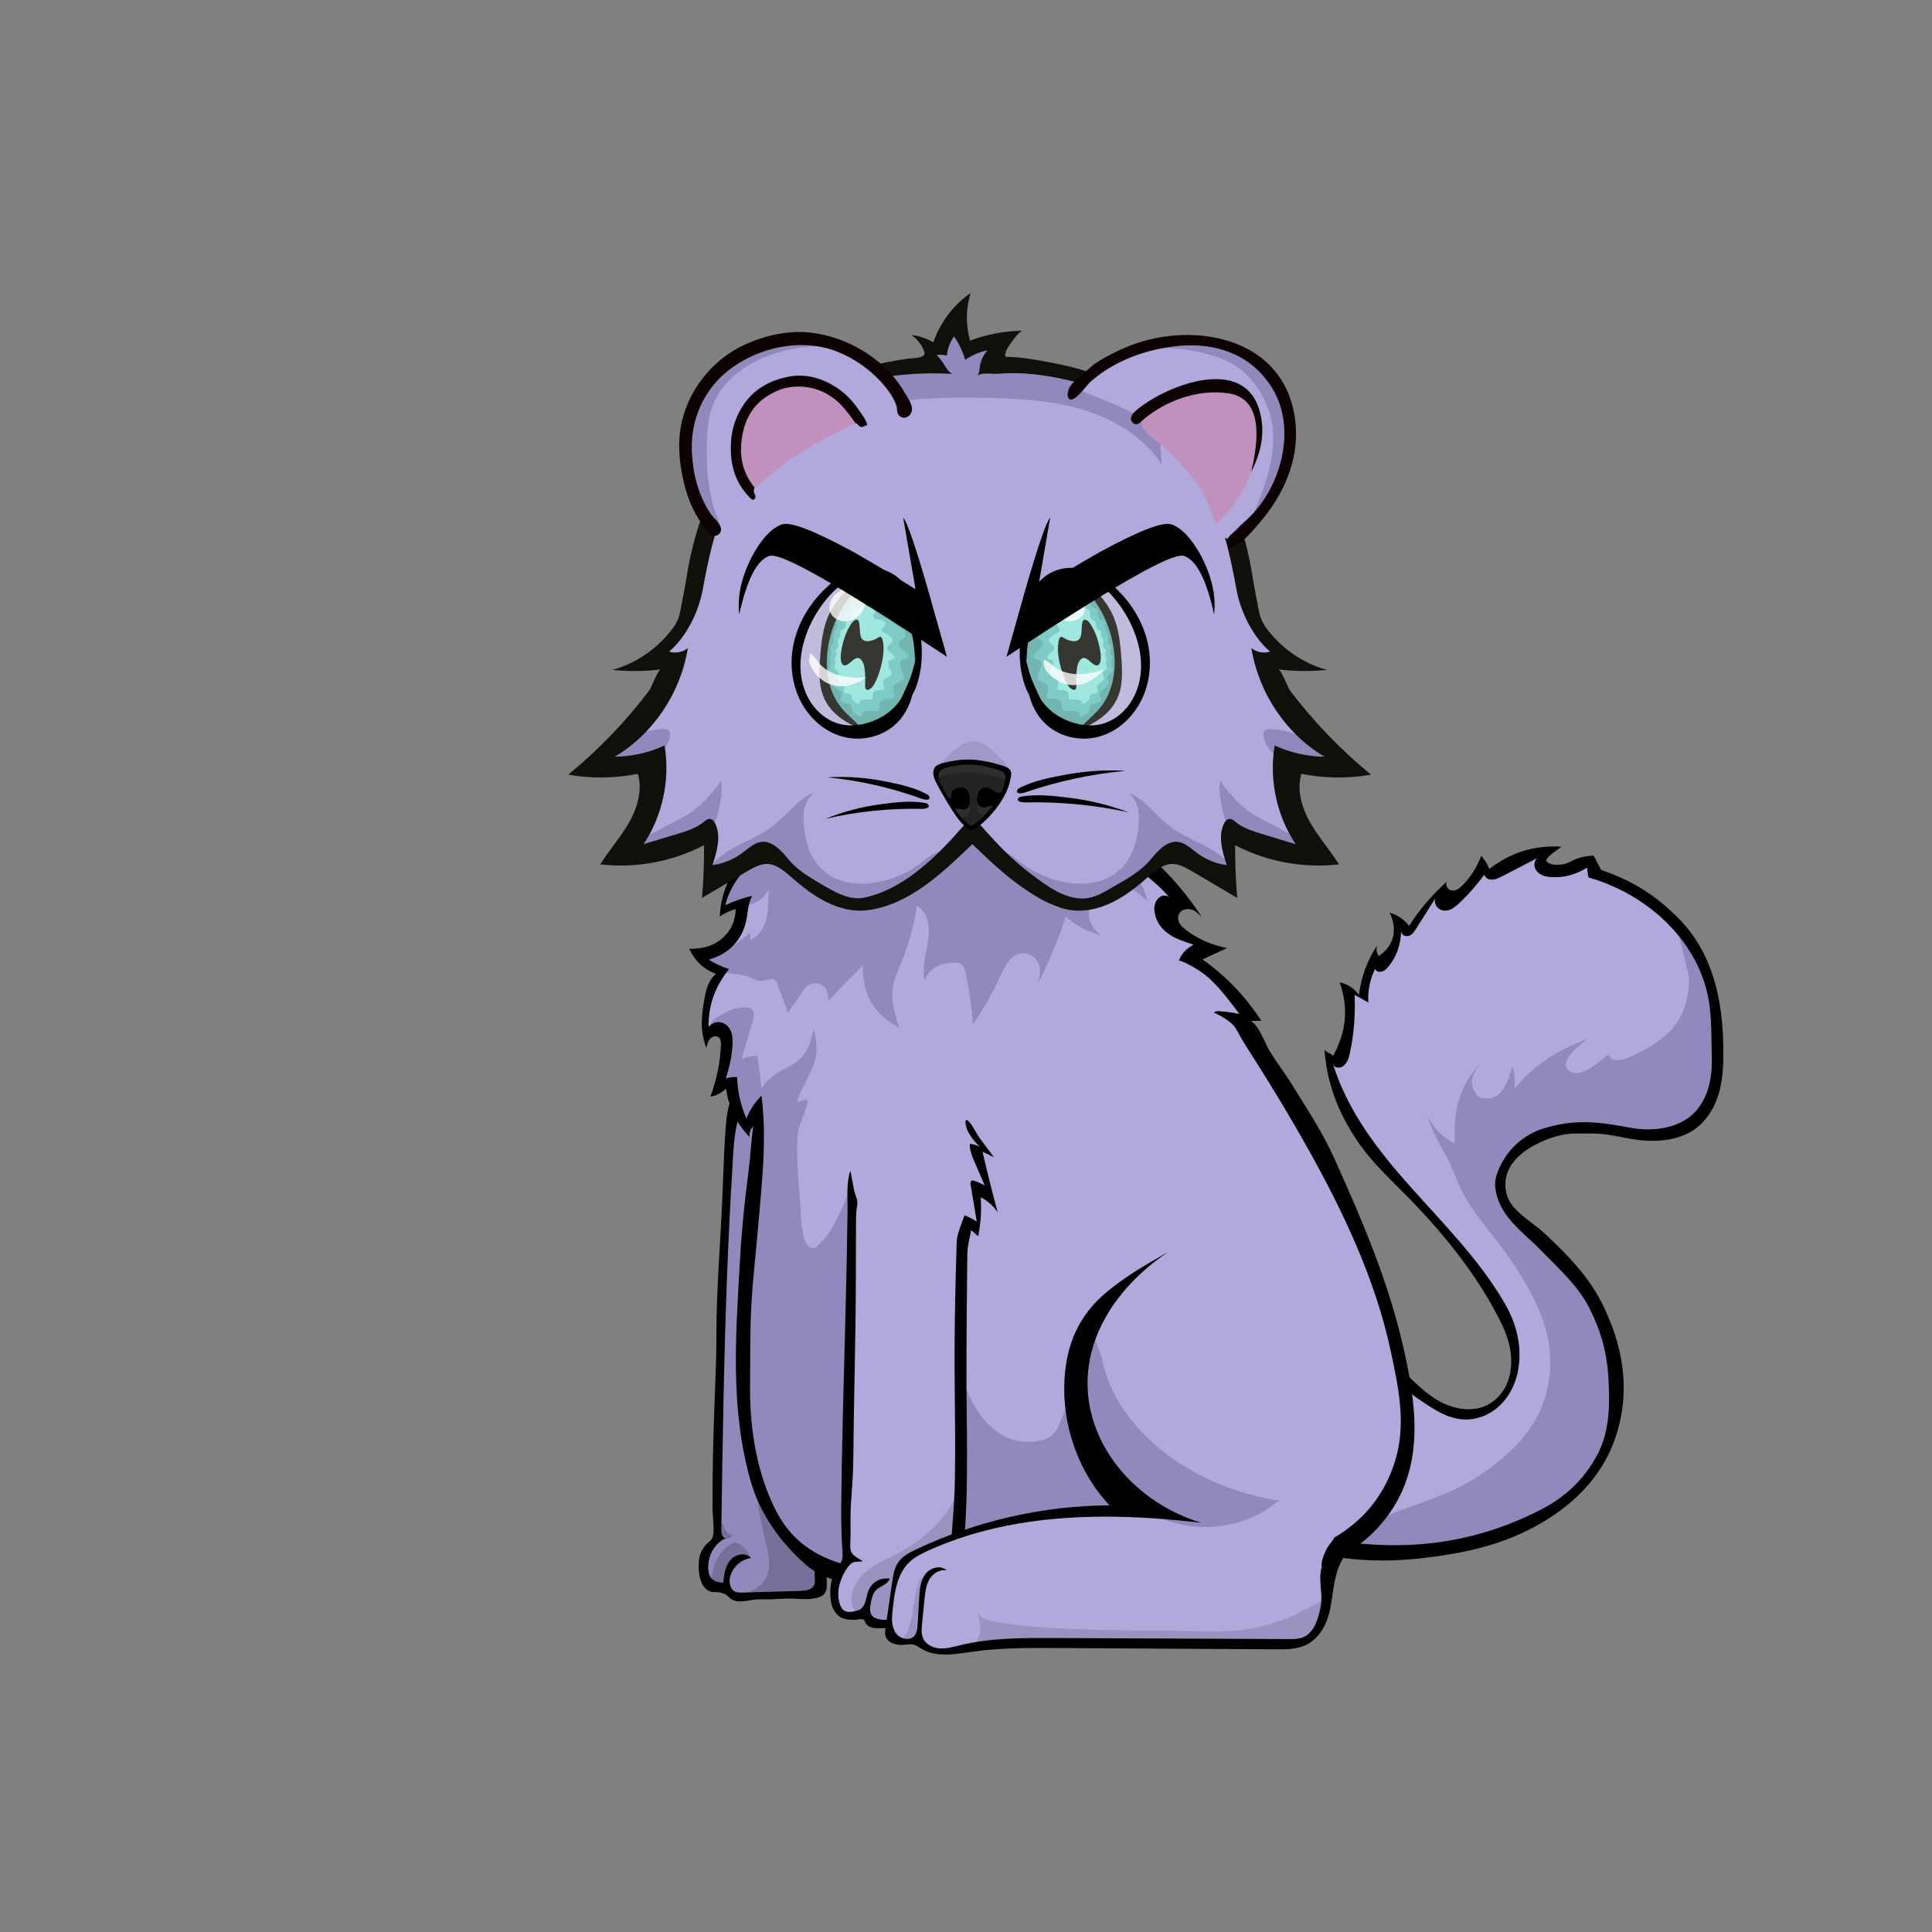 <?xml version="1.0" encoding="UTF-8"?> <svg xmlns="http://www.w3.org/2000/svg" xmlns:xlink="http://www.w3.org/1999/xlink" version="1.1" id="" x="0px" y="0px" viewBox="0 0 2304 2304" style="enable-background:new 0 0 2304 2304;" xml:space="preserve"><rect x="0" y="0" width="2304" height="2304" fill="#808080" stroke="none"/> <g class="tail"> <path d="m1674.49 1853.14c-28.73.98-54.92.47-81.76-2.63-19.19-2.21-32.98-7.15-51.1-12.43-6.43-1.87-10.37-1.8-18.07-5.66-17.12-8.57-33.3-14.69-32.52-39.39.54-17.28 10.71-35.2 23.47-49.6 24.48-27.61 51.36-54.42 79.99-79.2 11.78-10.2 26.93-18.97 42-24.46 2.28-.83 5.2-1.43 7.62-1.21 18.46 1.66 32.48 9.93 46.37 21.26 6.88 5.62 14.88 12.04 21.43 16.16 12.96 8.18 28.84 10.08 41.81 12.05s24.28-6.65 30.42-13.14c26.44-27.92 24.87-71.46 11.74-98.77-20.68-43.01-45.41-67.26-68.56-103.16-6.97-10.8-14.07-17.88-21.2-25.63-25.42-27.65-50.18-52.36-75.99-78.53-7.85-7.96-14.63-17.33-19.47-26.82s-7.59-18.17-11.71-27.44c-3.31-7.45-5.72-14.55-7.66-22.38-1.45-5.87-1.72-11.83-2.59-17.85-.26-1.81-.89-3.56-.55-5.57s1.07-3.67 3.17-4.67 4.51.86 6.65.66c5.45-.51 6.19-4.43 7.15-9.21 2.42-12.05 6.2-25.42 7.13-37.38s-.26-21.86-1.6-33.39c2.2 1.07 3.89 1.81 6.28 2.79 2.39.97 5.32 1.89 8.11 1.67 1.03-.08 2.26-.64 2.89-1.44s.86-1.5.97-2.43c.72-6.24-.73-11.04-.44-17.62s3.77-13.5 7.67-19.14c.19-.28.38-.7.79-.82.42-.11.73-.04 1.2.09 2.71.78 4.01 2.77 7.13 3.19s7.2.38 9.86-2.26c8.44-8.41 11.52-17.73 12.15-29.56.33-6.2-.13-12.34 2.2-18.19.43-1.07 1.1-1.88 2.19-1.31 1.1.57.47.3 1.43 1.77.96 1.46 1.51 3.68 3.08 5.93 1.56 2.25 5.41 6.93 8.69 3.09.86-1.01.56-2.45 1.23-4.14s2.08-4.01 3.29-5.93c5.45-8.66 10.48-17.43 16.34-26.11 1.66-2.46 2.5-4.83 5.97-6.37s8.75-.68 12.98-1.04c6.74-.57 13.09-1.59 18.68-6.11 9.69-7.83 17.54-18.09 28.73-24.18 1.25-.68 2.43-.42 3.78.12 1.36.54 1.26 1.55 3.03 2.25s4.66.71 6.83-.35c15.5-7.53 30.66-16.06 46.05-23.93 1.45-.74 3.25-.92 4.52.04s.95 2.38 1.44 3.6c1.89 4.75 4.45 8.76 8.89 11.21s9.28 3.17 14.01 3.96c10.5 1.75 20.57 2.42 30.81.38 2.76-.55 5.47-1.53 7.66-.96s2.7 1.78 3.8 2.84c3.09 2.97 5.54 6.17 9.26 7.87s7.85 2.37 11.36 3.89c6.97 3 14.29 5.12 20.76 8.74 12.67 7.08 25.05 15.05 35.75 24.5 13.61 12.02 24.06 25.74 35.16 39.84.35.45 1.01 1.21 1.26 1.72 12.35 25.54 24.4 46.45 28.85 75.53 3.29 21.49 4.24 38.13 3.46 63.64-.66 21.6-7.32 51.74-22.99 72.09-3.28 4.26-8.53 9.46-15.1 12.19-15.3 6.36-33.5 11-50.46 9.02-20.9-2.44-40.36-7.43-60.76-10.98-.48-.08-1.02-.29-1.41-.3-26.79-.54-49.61 6.26-74.47 15.73-2.35.9-4.97 3.76-7 5.21-9.13 6.49-18.48 22.64-22.67 30.81-7.57 14.73-6.49 26.11 1.24 37.89 10.71 16.32 31.11 25.82 40.88 40.7 11.8 17.97 23.81 26.5 35.92 43.33 10.41 14.46 23.82 19.71 30.23 39.41 14.41 44.24 27.1 67.43 22.47 123.81-1.78 21.74-7.49 71.62-40.56 95.21-37.41 26.69-95.62 63.17-147.02 70.83-19.99 2.99-43.93 6.03-62.57 6.67z" fill="#b1a9dc"></path> <path d="m1670.61 1853.77c-18.77 1.52-58.4 10.07-49.57-24.13 2.43-9.42 14.33-13.83 24.15-18.27 38.81-17.56 82.16-26.95 118.71-51.44s69.24-55.12 80.16-98.93c14.64-58.71-7.08-103.92-37.7-151.6-19.98-31.11-45.38-55.74-62.14-87.34-7.79-14.7-11.38-28.35-18.88-42.18-9.04-16.67-17.75-31.59-23.53-49.57 7.89 15.28 18.04 25.13 32.86 33.67-1.04-40.4 4.46-70.09 34.21-98.91-4.96 6.03-9.83 10.62-12.42 18.39s-.8 15.23 4.24 21.69c2.23 2.85 5.25 4.28 8.52 4.45 6.44.34 12.11.69 17.15-3.87 9.95-9 13.08-21.66 17.64-33.88 2.46 8.85 3.02 17.45 1.98 26.62 24.03-29.55 51.97-46.12 87.26-59.63-6.32 5.08-14.06 10.88-19.07 16.95s-10.23 14.29-3.51 20.55c6.73 6.26 15.83 2.64 23.75-1.36 7.93-4 16.04-11.85 23.36-17.33 3.3 4.84 5.88 7.24 12.72 6.61 6.83-.64 16.51-4.93 22.61-8.1 39.3-20.45 58.89-40.96 61.16-84.94.46-8.94-2.33-13.38-3.88-21.36-3.2-16.47-8.23-32.55-11.82-49.22 34.28 53.69 48.57 94.3 49.95 160.19.46 22.03-7.54 52.24-22.76 72.8-3.19 4.31-8.56 9.46-15.12 12.2-15.29 6.39-33.49 10.99-50.46 9.01-20.9-2.44-40.34-7.41-60.76-10.97-.48-.08-1.02-.3-1.41-.31-26.8-.53-49.61 6.27-74.47 15.76-2.35.9-4.97 3.75-7 5.2-9.13 6.49-18.47 22.64-22.67 30.81-7.57 14.73-6.5 26.1 1.24 37.89 10.71 16.32 31.12 25.85 40.88 40.72 11.79 17.95 23.82 26.49 35.92 43.32 10.39 14.45 23.86 19.71 30.23 39.41 14.31 44.26 27.26 67.39 22.4 123.81-1.87 21.76-6.96 71.73-40.69 95.28-38.16 26.64-94.69 63.23-147.94 70.92-20.69 2.96-41.83 5.19-65.3 7.09z" fill="#9189bc"></path> <path d="m2021.21 1118.88c-4.79-7.12-10.2-13.93-16.3-20.37-11.67-12.35-25.03-24-39.06-33.58-8.61-5.8-17.64-10.97-26.97-15.5-4.7-2.28-9.48-4.41-14.31-6.38-1.85-.76-15.13-5.65-15.13-5.65s-8.99-17.03-8.99-17.03c-.2-.37-5.77.46-6.42.52-6.46.62-12.32 2.35-18.18 5.15-2.81 1.35-5.58 2.81-8.53 3.85-2.99 1.06-5.99 1.39-9.15 1.39-2.99.09-6.05.03-8.88-.97-2.07-.74-3.96-1.97-5.47-3.57-.08-.09-.17-.19-.19-.3-.02-.13.04-.26.11-.38 1.21-2.26 2.81-4.3 4.72-6.01 2.65-2.38 5.56-4.36 8.42-6.46.95-.7 1.91-1.39 2.86-2.09.46-.34 1.98-1.85 2.51-1.83-32.93-1.69-60.02 6.52-86.17 26.61-2.28-5.87-5.34-10.92-9.55-15.6-5.5 13.57-12.67 25.53-23.1 35.74-3.62 3.55-7.76 6.4-12.71 5.4-4.95-1.01-8.11-7.39-4.42-11.2-17.87 15.81-32.95 33.41-45.86 53.53-6.32-7.92-13.47-12.93-23.21-15.82 9.6 20.05 5.63 39.01-12.88 51.8-2.93-4.16-3.56-8.37-1.76-13.15-12.31 18.41-18.91 37.56-22.06 59.42-5.95-8-13.21-12.71-22.91-14.98 10.82 31.55 7.97 58.64-7.86 87.87-2.06-3.04-8.18-4.34-10.29-7.32 2.95 39.25 15.7 72.87 37.42 106.05 19.66 30.04 46.55 52.91 71.14 78.87 38.21 40.34 72.7 83.82 98.37 133.14 8.82 16.93 15.56 33.15 15.81 52.26.26 19.1-5.99 37.36-22.2 49.37s-37.71 10.77-56.15 2.97c-18.45-7.8-32.44-22.35-46.91-35.73-5.7 10.94 2.95 21.48 12.24 27.81 19.92 13.56 41.14 29.26 66.5 25.6 29.71-4.28 49.52-29.56 54.7-58.09s-1.84-55.9-16.44-80.82c-60.02-102.48-167.49-167.86-204.29-284.49 2.24 5.32 8.59 5.55 12.83 1.97 4.25-3.58 5.99-9.13 7.16-14.52 5.07-23.38 6.82-46.06 5.78-69.93 5.42 2.99 10.86 6 16.29 9-.58-14.22 1.92-27.29 8.17-40 2.55 5.71 9.99 3.9 14-.58 11.5-12.88 16.69-27.94 17.02-45.37-.3 4.63 4.28 7.86 8.7 6.74 4.41-1.12 6.79-5.02 9.1-8.6 7.8-12.07 15.35-24.31 22.97-36.4-2.39 7.08 3.27 14.18 10.5 14.74 7.23.55 12.56-3.95 17.64-8.6 11.32-10.34 21.1-22.03 30.32-34.24 2.75 7.74 11.55 6.74 17.89 3.54 15.05-7.61 30.19-15.47 45.12-23.29-4.55 4.34-4.17 11.34-.09 15.92s9.53 6.12 15.51 6.59c16.32 1.29 30.12-2.69 44.01-11.18.73 3.93.83 7.54 1.95 11.72 46.99 13.44 90.47 42.77 117.76 83.63 13.01 19.48 22.26 41.74 25.83 64.94 3.27 21.2 2.65 42.82 3.27 64.2.59 19.9-1.63 43.31-16.27 62.56-18.24 23.97-53.14 28.3-80.6 23.14-39.06-7.34-66.04-10.47-103.2.64-20.5 6.13-38.34 20.4-49 38.94-5.08 8.84-10.22 20.33-9.21 30.66 3.41 34.82 32.35 53.12 54.58 75.98 21.39 21.99 44.29 42.14 57.97 69.34 13.68 27.21 21 53.46 22.55 84.09s1.75 61.86-13.43 90.42-37.36 50.04-67.47 65.5c-106.34 54.63-214.11 51.81-327.11 17.17-.58 3.15-2.25 5.28-5.46 6.15 1.44 4.22 4.74 7.12 8.82 8.95 59.08 26.53 119.07 32.73 182.74 25.41 50.21-5.77 96.98-15.84 140.6-41.15 43.63-25.32 77.42-60.52 91.88-109.66 15.43-52.44 6.27-103.2-17.51-151.51-16.44-33.39-40.75-58.03-68.38-84.12-12.3-11.62-27.53-19.95-38.46-33.06-11.39-13.66-12.13-33.42-2.68-48.51 6.76-10.8 17.41-18.65 28.66-24.64 15.42-8.2 32.56-14.12 49.98-13.73 10.35.23 20.37-.56 30.75.64 9.66 1.12 19.24 2.92 28.77 4.84 29.39 5.93 65.99 5.56 88.79-16.96 25.91-25.59 26.93-62.22 26.42-92.51-.72-45.41-8.67-91.38-33.91-128.89z"></path> </g> <g class="body"> <path d="m1673.21 1852.74c-28.65.97-54.78.47-81.56-2.62-19.14-2.21-32.89-7.13-50.98-12.4-6.41-1.87-10.34-1.8-18.03-5.65-17.07-8.55-33.21-14.65-32.44-39.29.54-17.23 10.68-35.12 23.41-49.47 24.42-27.54 51.23-54.28 79.79-79 11.76-10.18 26.86-18.92 41.9-24.4 2.27-.83 5.19-1.42 7.6-1.21 18.42 1.66 32.4 9.9 46.26 21.21 6.86 5.6 14.85 12.01 21.37 16.12 12.92 8.16 28.76 10.05 41.7 12.02s24.22-6.64 30.34-13.1c26.37-27.85 24.81-71.28 11.71-98.52-20.63-42.91-45.29-67.09-68.39-102.9-6.95-10.78-14.04-17.83-21.15-25.57-25.36-27.58-50.05-52.23-75.8-78.33-7.83-7.94-14.59-17.29-19.42-26.75-4.83-9.47-7.57-18.13-11.68-27.37-3.3-7.43-5.71-14.51-7.64-22.32-1.45-5.85-1.71-11.8-2.58-17.8-.26-1.81-.89-3.55-.55-5.55s1.07-3.66 3.16-4.66 4.49.86 6.64.65c5.43-.51 6.18-4.42 7.13-9.18 2.41-12.02 6.19-25.36 7.12-37.29s-.26-21.8-1.6-33.31c2.19 1.07 3.88 1.81 6.27 2.78s5.3 1.88 8.09 1.67c1.03-.08 2.26-.64 2.88-1.44.63-.8.86-1.5.96-2.42.72-6.23-.73-11.01-.43-17.58.29-6.57 3.76-13.47 7.65-19.09.19-.28.38-.7.79-.81s.73-.04 1.2.09c2.7.78 4 2.76 7.11 3.18s7.18.38 9.83-2.26c8.42-8.39 11.49-17.69 12.12-29.49.33-6.18-.13-12.31 2.2-18.14.42-1.06 1.09-1.88 2.19-1.31s.47.3 1.43 1.76 1.51 3.67 3.07 5.92c1.56 2.24 5.4 6.91 8.66 3.08.86-1.01.56-2.44 1.23-4.13s2.08-4 3.28-5.92c5.43-8.64 10.46-17.39 16.3-26.04 1.65-2.45 2.49-4.82 5.95-6.36s8.73-.68 12.95-1.04c6.72-.57 13.06-1.59 18.63-6.09 9.67-7.81 17.5-18.04 28.66-24.12 1.25-.68 2.42-.42 3.77.12s1.26 1.55 3.02 2.25 4.64.71 6.81-.35c15.46-7.51 30.58-16.02 45.94-23.87 1.44-.74 3.24-.92 4.51.03s.95 2.38 1.44 3.59c1.89 4.74 4.44 8.74 8.87 11.18s9.25 3.17 13.98 3.95c10.48 1.74 20.51 2.41 30.73.38 2.75-.55 5.46-1.52 7.64-.96 2.18.57 2.69 1.77 3.79 2.83 3.08 2.96 5.53 6.16 9.24 7.85s7.83 2.37 11.33 3.88c6.95 3 14.25 5.11 20.7 8.72 12.64 7.07 24.98 15.01 35.66 24.44 13.58 11.99 24 25.67 35.07 39.74.35.45 1.01 1.21 1.25 1.71 12.32 25.47 24.34 46.34 28.78 75.34 3.28 21.44 4.22 38.03 3.45 63.48-.66 21.55-7.3 51.61-22.93 71.91-3.28 4.25-8.51 9.43-15.06 12.16-15.26 6.35-33.42 10.97-50.33 8.99-20.85-2.44-40.26-7.41-60.61-10.95-.48-.08-1.01-.29-1.4-.3-26.72-.53-49.48 6.24-74.28 15.69-2.35.9-4.96 3.75-6.98 5.19-9.11 6.48-18.43 22.59-22.62 30.74-7.55 14.69-6.48 26.04 1.24 37.8 10.69 16.28 31.04 25.76 40.78 40.6 11.77 17.92 23.75 26.44 35.83 43.22 10.38 14.42 23.76 19.66 30.15 39.31 14.37 44.13 27.03 67.26 22.42 123.49-1.78 21.68-7.47 71.44-40.46 94.97-37.32 26.62-95.38 63.01-146.65 70.65-19.93 3-43.81 6.03-62.41 6.67z" fill="#b1a9dc" opacity="0"></path> <path d="m1669.34 1853.37c-18.72 1.52-58.25 10.04-49.44-24.07 2.43-9.4 14.3-13.8 24.09-18.23 38.71-17.52 81.95-26.88 118.41-51.31s69.07-54.98 79.96-98.68c14.6-58.56-7.06-103.66-37.61-151.22-19.93-31.03-45.27-55.6-61.99-87.12-7.77-14.66-11.35-28.28-18.83-42.07-9.02-16.63-17.71-31.51-23.47-49.45 7.87 15.25 18 25.07 32.78 33.58-1.04-40.29 4.45-69.92 34.12-98.67-4.95 6.01-9.8 10.59-12.39 18.35-2.58 7.75-.8 15.2 4.23 21.63 2.22 2.84 5.23 4.27 8.49 4.44 6.43.34 12.08.69 17.11-3.86 9.92-8.98 13.04-21.61 17.6-33.79 2.45 8.83 3.01 17.41 1.97 26.55 23.97-29.48 51.84-46 87.04-59.48-6.31 5.07-14.03 10.85-19.02 16.91-5 6.06-10.21 14.25-3.5 20.49s15.79 2.64 23.69-1.35c7.91-3.99 16-11.82 23.3-17.29 3.3 4.82 5.87 7.22 12.68 6.59 6.82-.64 16.47-4.91 22.56-8.08 39.2-20.4 58.74-40.86 61.01-84.72.46-8.92-2.33-13.34-3.87-21.31-3.19-16.43-8.21-32.46-11.79-49.09 34.2 53.56 48.44 94.06 49.83 159.78.46 21.97-7.52 52.11-22.7 72.61-3.18 4.3-8.54 9.43-15.08 12.17-15.25 6.37-33.41 10.97-50.33 8.99-20.85-2.44-40.24-7.39-60.6-10.94-.48-.08-1.01-.3-1.4-.31-26.73-.52-49.49 6.25-74.28 15.72-2.35.9-4.96 3.75-6.98 5.18-9.11 6.48-18.43 22.58-22.62 30.73-7.55 14.69-6.48 26.03 1.24 37.79 10.69 16.28 31.04 25.79 40.78 40.62 11.76 17.9 23.76 26.43 35.83 43.21 10.37 14.42 23.8 19.66 30.15 39.31 14.27 44.15 27.19 67.22 22.34 123.5-1.87 21.7-6.95 71.55-40.59 95.04-38.06 26.58-94.46 63.07-147.57 70.74-20.65 2.99-41.74 5.21-65.15 7.11z" fill="#9189bc" opacity="0"></path> <path d="m2019.06 1120.33c-4.78-7.1-10.17-13.89-16.25-20.32-11.64-12.32-24.97-23.94-38.96-33.5-8.59-5.79-17.59-10.94-26.91-15.47-4.69-2.28-9.45-4.4-14.28-6.37-1.85-.76-15.1-5.63-15.1-5.63s-8.97-16.98-8.97-16.99c-.2-.37-5.75.46-6.4.52-6.45.62-12.29 2.35-18.13 5.14-2.81 1.34-5.57 2.8-8.51 3.84-2.98 1.06-5.98 1.39-9.12 1.39-2.99.09-6.04.03-8.85-.97-2.07-.73-3.95-1.97-5.45-3.56-.08-.09-.17-.18-.19-.3-.02-.13.04-.26.11-.38 1.21-2.25 2.81-4.29 4.71-6 2.64-2.37 5.54-4.35 8.4-6.44.95-.69 1.9-1.39 2.86-2.08.46-.33 1.97-1.85 2.5-1.82-32.85-1.68-59.87 6.5-85.95 26.54-2.27-5.86-5.33-10.9-9.52-15.56-5.48 13.54-12.64 25.46-23.04 35.65-3.61 3.54-7.74 6.39-12.67 5.38s-8.09-7.37-4.4-11.17c-17.82 15.77-32.87 33.32-45.75 53.4-6.31-7.9-13.44-12.9-23.15-15.78 9.58 20 5.62 38.91-12.85 51.67-2.92-4.15-3.55-8.35-1.75-13.12-12.28 18.36-18.86 37.46-22 59.27-5.93-7.98-13.17-12.68-22.85-14.94 10.8 31.47 7.95 58.5-7.84 87.65-2.06-3.03-8.16-4.33-10.27-7.31 2.94 39.15 15.66 72.69 37.32 105.79 19.61 29.97 46.44 52.78 70.96 78.67 38.11 40.24 72.52 83.61 98.12 132.8 8.79 16.89 15.52 33.07 15.77 52.12.26 19.05-5.98 37.26-22.14 49.25-16.17 11.98-37.61 10.74-56.01 2.96s-32.36-22.29-46.79-35.64c-5.69 10.92 2.94 21.43 12.21 27.74 19.87 13.53 41.04 29.19 66.33 25.54 29.64-4.27 49.4-29.49 54.56-57.94 5.16-28.46-1.84-55.76-16.4-80.62-59.86-102.22-167.07-167.43-203.77-283.77 2.24 5.3 8.56 5.54 12.8 1.97s5.98-9.11 7.15-14.48c5.06-23.32 6.8-45.94 5.77-69.75 5.41 2.98 10.84 5.98 16.25 8.98-.58-14.18 1.92-27.22 8.15-39.9 2.54 5.7 9.97 3.89 13.96-.58 11.47-12.84 16.65-27.87 16.98-45.26-.3 4.62 4.27 7.84 8.67 6.73s6.77-5.01 9.07-8.58c7.78-12.04 15.32-24.25 22.91-36.31-2.38 7.06 3.26 14.15 10.48 14.7 7.21.55 12.53-3.94 17.6-8.57 11.3-10.31 21.05-21.98 30.24-34.16 2.74 7.72 11.52 6.73 17.84 3.53 15.01-7.59 30.12-15.43 45.01-23.23-4.54 4.33-4.16 11.31-.09 15.88s9.5 6.11 15.47 6.58c16.27 1.28 30.04-2.68 43.9-11.16.73 3.92.83 7.52 1.94 11.69 46.87 13.4 90.24 42.66 117.47 83.42 12.98 19.43 22.2 41.63 25.77 64.78 3.26 21.15 2.64 42.72 3.27 64.04.58 19.85-1.63 43.21-16.23 62.4-18.19 23.91-53 28.23-80.4 23.08-38.96-7.32-65.87-10.45-102.94.64-20.44 6.11-38.25 20.35-48.87 38.84-5.07 8.81-10.19 20.28-9.18 30.58 3.4 34.73 32.27 52.99 54.44 75.79 21.34 21.94 44.18 42.03 57.83 69.17s20.95 53.33 22.5 83.88 1.75 61.7-13.39 90.2c-15.14 28.49-37.27 49.91-67.3 65.34-106.07 54.49-213.57 51.68-326.29 17.13-.58 3.15-2.24 5.26-5.45 6.13 1.44 4.2 4.73 7.1 8.8 8.93 58.93 26.47 118.77 32.65 182.28 25.35 50.09-5.75 96.73-15.8 140.25-41.05s77.22-60.37 91.65-109.39c15.39-52.31 6.25-102.94-17.47-151.13-16.4-33.31-40.65-57.88-68.21-83.91-12.27-11.59-27.46-19.9-38.36-32.98-11.36-13.62-12.1-33.33-2.67-48.39 6.75-10.77 17.36-18.6 28.58-24.57 15.38-8.18 32.48-14.08 49.85-13.7 10.32.23 20.32-.56 30.67.64 9.64 1.11 19.19 2.91 28.7 4.83 29.32 5.91 65.82 5.55 88.57-16.92 25.84-25.52 26.86-62.06 26.36-92.27-.81-45.31-8.73-91.16-33.91-128.58z" fill="#1a171b" opacity="0"></path> <path d="m908.29 1902.5c-22.36 0-41.17-3.87-57.5-11.83-8.91-4.33-8.92-19.68-7.59-28.06 1.49-9.44 7.45-17.08 8.29-26.34 2.25-24.8 5.08-49.48 3.95-74.44l-.02-.41.03-.41c4.63-62.56 6.65-126.51 8.62-188.35 1.57-49.6 3.16-99.21 6.03-148.76 1.94-33.54 4.47-67.06 7.98-100.47.72-6.81 1.57-9.6 5.96-14.56 4.68-5.29 9.14-10.61 14.38-15.38 10.25-9.31 22.01-16.95 34.69-22.51 7.45-3.27 15.22-8.66 23.21-10.3 8.17-1.68 21.54-4.16 27.46 3.43 1.97 2.53 2 4.31 2.69 7.16 2.85 11.84 3.62 21.29 2.53 33.61-5.94 67.48-10.24 135.71-12.77 202.55-2.3 60.55-3.18 121.36-2.63 180.74.1 10.84.15 21.73.2 32.62.19 41.59.4 84.6 3.42 126.28 3.21 43.82.1 46.47-6.16 47.68-17.15 3.59-39.89 7.75-62.77 7.75z" fill="#9189bc"></path> <g fill="#77719a"> <path d="m872.68 1831.05c-.02-.12-.05-.24-.09-.36-.33-.79-1.32-1.12-2.03-1.46-.93-.45-1.89-.87-2.68-1.54-2.01-1.69-3.48-4.04-4.06-6.61-.19-.85-.3-1.74-.72-2.51-.43-.76-1.29-1.37-2.14-1.16-.44.11-.81.42-1.13.74-.63.63-1.18 1.4-1.25 2.29-.05.56.1 1.11.22 1.65.8 3.59-.26 12.87 5.04 13.37 1.16.11 2.3-.22 3.42-.52 1.1-.3 2.24-.45 3.27-.95.85-.41 1.61-1.05 1.98-1.91.14-.32.21-.69.17-1.03z"></path> <path d="m989 1301.96c-5.91-1.06-11.84-2.04-17.79-2.83-3.81-.51-6.63-1.32-9.62-3.79-3.18-2.64-1.9-5.71-4.28-8.69-5.48-6.84-13.87-10.85-20.73-16.1-2.28-1.75-4.05-2.9-6.96-2.56-1.99.24-7.07.84-7.75 3.02-.21.67-.09 1.39-.09 2.1-.01 2.02-1.03 3.89-2.13 5.59-2.97 4.59-6.69 8.69-10.97 12.09-2.32 1.84-4.82 3.5-6.77 5.72-4.08 4.65-3.13 11.33-2.89 17.07.4 9.62-.57 19.24-.06 28.86.74 13.96.18 28.09.02 42.09-.32 28.92-.87 57.83-1.67 86.74-1.03 37.44-2.47 74.88-4.31 112.29-2.06 41.84-4.91 81.79-.09 122.13 1.54 12.92 1.09 25.81 3.25 38.7 2.1 12.51 4.06 25.05 6.09 37.57 1.63 10.02 2.86 20.11 4.79 30.09 2.17 11.23 4.86 22.35 7.42 33.49 2.03 8.89 3.66 18.14 2.1 27.25-2.79 16.31-17.57 25.54-32.86 28.6 17.9 1.91 35.84-2.23 53.77-1.61 5.13.18 11.92-.62 16.91.69 6.41 1.68 9.3 4.9 15.1-.39 4.09-3.73 5.6-9.47 6.53-14.93 2.89-16.98 2.01-34.34 1.22-51.55-7.63-167.73-4.31-335.95 9.92-503.25.79-9.44 1.62-18.93 1.85-28.39z"></path> <path d="m891.85 1850.93c-.27-.4-.5-.72-.63-.89-3.39-4.63-9.3-11.1-15.67-10.2-2.7.38-5.1 1.91-7.25 3.58-11.76 9.13-18.57 24.13-19.72 38.8-.35 4.46 1.79 7.45 6.11 8.45 4.29.99 9.23.46 11.09-4.22.9-2.26.82-4.85 1.22-7.23.79-4.62 3.48-9.28 6.63-12.72 2.66-2.9 6.02-5.04 9.55-6.73 2.56-1.23 4.92-2.71 7.88-2.29.71.1 1.55.5 2.36.25 2.24-.66-.23-4.81-1.57-6.8z"></path> </g> <path d="m997.88 1271.78c-.29-4.64 1.39-12.63-2.25-16.27-3.05-3.06-8.18-2.31-12.09-2.13-9.59.44-19.16 1.69-28.71 2.43-28.51 2.21-57.16 15.05-74.26 38.91-10.17 14.19-13.29 28.48-14.75 45.52-1.85 21.57-2.65 43.22-3.45 64.85-.29 7.79-.58 15.58-.92 23.36-2.35 54.17-7.08 108.83-7.08 163.04 0 38.47-2.31 77.18-3.43 115.65-.58 19.78-.9 39.57-1.09 59.36-.1 10.11-.19 20.22-.13 30.33.06 9.76 1.51 19.51 1.19 29.26-.09 2.6-.33 5.23-1.29 7.65-1.55 3.9-5.22 5.42-7.8 8.49-3.15 3.75-5.89 7.82-7.15 12.61-3.61 13.74-1.79 44.72 18.16 43.78 4.26-.2 7.01.7 10.79 1.99 3.92 1.34 6.22 5.57 9.96 7.33 9.88 4.66 22.54-1.18 33.15-.72 9.97.43 20.07-.28 30.02-.8 11.98-.63 24.52 2.02 36.35-.6 13.89-3.08 13.28-11.36 12.68-23.6-1.6-32.65-3.84-65.33-2.52-98.03 1.32-32.75 2.65-65.51 3.97-98.26 3.03-75.01 5.01-150.06 7.03-225.1.93-34.35.94-68.72 1.52-103.07.51-28.7 3.85-57.61 2.1-85.98zm-28.35 235.4c-4.68 124.73-3.95 249.67 2.19 374.34.16 3.27.28 6.75-1.34 9.6-2.93 5.15-9.9 5.92-15.81 6.09-23.09.68-46.18 1.36-69.27 2.04-2.8.08-5.7.15-8.28-.95-6.44-2.74-8.01-11.43-6.23-18.2 2.98-11.31 13.11-20.39 24.68-22.12-6.06-7.17-18.56-4.62-24.58 2.59s-7.34 17.12-8.42 26.45c-.16 1.41-8.25-.79-9.03-1.14-2.73-1.22-5.3-3.23-6.65-5.91-2.61-5.16-2.6-12.29-1.7-17.85 1.89-11.75 9.39-22.83 20.4-27.75-4.23-.36-5.33-5.98-5.27-10.23.76-51.53 1.52-103.06 2.59-154.58 1.08-51.78 2.48-103.55 4.52-155.3 1.54-39.13 3.45-78.24 5.86-117.33 2.09-33.87 1.71-70.61 25.45-97.62 20.17-22.95 46.87-28.89 75.96-30.74 2.17-.14 4.5-.24 6.36.89 3.4 2.07 3.45 6.9 3.09 10.86-6.84 75.49-11.68 151.14-14.52 226.86z"></path> <path d="m874.6 1304.09c-.66-1.32-1.17-2.56-1.33-4.55-.14-1.79-.64-3.79-2.22-4.64-1.83-.98-4.02.12-6.02.67-1.81.5-3.93.46-5.35-.77-2.56-2.24.09-8.25.72-11.06 1.1-4.88 2.54-9.67 4.25-14.36 1.66-4.57 4.07-8.81 5.05-13.82s1.98-9.34-.34-14.8-7.52-9.76-14.44-10.19c-3.38-.21-11.01.64-10.46 5.87-3.45-15.19-3.76-29.14-.69-44.55 1.56-7.83 4.78-15.46 7.97-22.97 2.15-5.06 7.66-7.39 1.57-13.77-1.81-1.9-11.75-11.74-15.25-14.33 12.51-7.26 23.88-15.93 35.06-25.25 2.6-2.17 5.33-4.27 7.15-7.2 2.91-4.68 3.51-9.94 4.02-15.28s.84-10.53 1.37-15.83c-8.64 1.55-15.14 5.59-21.02 11.97-1.15-18.34 3.96-36.07 15.96-49.47 4.18-4.67 6.59-3.8 6.46-10.37-.14-6.56-5.82-12.6-4.44-19.86 14.78-2.47 26.99-7.07 38.98-16.3 25.9-19.94 53.37-36.59 81.2-54.03 18.05-11.31 40.33-14.45 60.59-19.28 32.28-7.7 63.23-14.4 95.61-21.33 20.94-4.48 42.43-8.31 64.03-6.38 5.67.51 11.1 1.59 16.3 3.6 25.53 9.84 42.21 26.66 59.19 47.48s35.24 36.88 59.42 48.61c-5.09 2.9-13.32.49-16.5 6.15-2.12 3.77.91 7.66 3.95 10.23 23.93 20.31 50.11 36.09 64.33 65.11-8.07-1.89-15.87 2.61-18.16 10.41-1.47 5.01-.27 9.96 2.57 13.97 11.3 15.97 30.36 21.7 44.33 34.76-5.51 1.17-12.91 3.92-12.56 10.5.19 3.53 3.2 4.92 5.83 6.65 25.27 16.72 46.27 36.14 64.69 60.18-6.69-.13-14.9-.51-18.42 6.31s2.55 12.71 6.04 17.79c5 7.28 9.62 15.43 13.96 22.39 20.52 32.96 41.06 66.47 59.35 99.93 10.02 18.33 18.41 33.93 27.79 52.47 1.69 3.34 4.17 7.65 6.56 11.64 7.38 12.34 15.77 26.07 17.9 40.4 1.41 9.51 7.36 20.04 10.89 28.98 3.8 9.63 7.72 19.21 11.54 28.84 7.13 18.01 15.68 35.91 21.63 54.14 13.63 41.73 24.06 85.35 22.08 129.54-2.22 49.57-22.07 100.34-61.69 130.22-31.58 23.82-71.91 32.17-110.97 38.39-99.55 15.86-200.65 22.04-301.39 18.49-20.47-.72-40.95-1.2-61.39-2.51-10.23-.66-20.46-1.52-30.64-2.73-8.16-.97-15.9.05-24.09-.74-18.38 0-37.33-3.51-55.7-4.79-18.27-1.28-37.07-4.39-52.67-14.59-4.62-3.02-8.85-6.6-13.07-10.16-19.24-16.26-38.97-32.28-50.69-55-24.59-47.65-32.6-101.1-32.57-154.24.01-16.99.93-31.81.65-48.52s.06-33.7 1.2-50.53c.97-14.32 2.33-28.59 3.63-42.97 1.64-18.04 3.51-36.13 5.12-54.25 1.82-20.55 5.31-40.1 7.59-60.91 2.01-18.33 3.38-36.79-3.06-54.72-1.44.95-2.01 1.05-2.34 3.21-.33 2.17-.77 5.92-1.12 8.39-7.58-7.89-10.8-17.42-13.83-27.77-.94-3.22-1.5-6.93-2.87-9.99-.44-.96-.86-1.73-1.24-2.48z" fill="#b1a9dc"></path> <path d="m1074.99 1668.14c3.1 1.03 6.03 1.13 9.34.15 18.36-5.46 32.82-18.76 41.11-35.71 11.53-23.57 12.09-47.1 14.5-72.45 1.97 19.81 3.25 38.67 5.73 58.63 1.62 13.07 1.39 24.53 6.8 37.99 15.81 39.33 46.01 71.74 91.68 60.56 5.42-1.33 9.21-4.69 13.1-8.75s6.17-10.08 8.33-15.52c4.03-10.16 7.75-20.89 11.33-31.19-1.23 16.81-3.45 33.83 4.05 49.45s22.46 24.44 32.08 38.45c14.18 20.63 29.8 40.48 46.12 59.39 9.73 11.28 20.76 23.04 16.61 38.75-3.32 12.61-14.96 18.09-26.15 24.12-16.36 8.82-34.32 17.6-53.34 19-6.37.47-11.03-2.32-17.33-3.02-10.71-1.18-20.4-.5-31.69-.87-42.21-1.41-84.91-4.76-127.36-8.99-9.19-.92-19.29-1.46-28.78-2.05-7.26-.45-17.48-.6-24.23-1.2-22.71-2.06-45.6-2.31-66.82-9.21-38.04-12.37-67.78-30.25-86.66-66.83-24.61-47.68-32.58-101.04-32.57-154.24 0-17.01.93-31.78.65-48.51-.29-16.73.06-33.68 1.2-50.54.97-14.34 2.31-28.54 3.63-42.97 1.66-18.11 3.45-35.99 5.11-54.26 2.12-23.29 4.41-44.73 8.51-68.63 2.36-13.79 11.06-33.82 1.23-47.27-.85-1.16-2.43-.76-3.54.02-3.4 2.38-4.35 6.44-5.69 10.26-.14.39-.31.79-.74.92-.43.14-.86-.15-1.15-.47-2.89-3.12-4.72-5.28-6.02-9.31-1.28-4-2.56-7.99-3.85-11.99-2.51-7.81-5.01-15.62-7.52-23.43-.57-1.79-1.31-3.77-3.01-4.56-2.87-1.34-5.73 1.39-8.19 2.46-3.26 1.42-5.63-.5-9.03.28 3.67-13.48 7.76-26.65 11.36-40.18 1.88-7.06 4.17-14.11 1.52-21.38-2.66-7.27-9.9-10.74-17.23-8.06-2.81-7.18 3.59-12.2 9.63-15.62 9.95-5.63 20.57-10.87 32.38-10.14 2.83.17 5.3 1 7.04 3.21 3 3.81 1.93 8.5.66 12.99-4.28 15.17-9.11 30.4-13.63 45.55 6.34-2.83 12.47-4.01 19.41-3.42 1.79 13.41 3.04 27.05 5.01 40.33.94-9.64 18.24-20.81 24.44-24.04 12.47-6.49 18.95-8.69 26.46-19.36 6.17-8.77 8.52-19.22 11.15-29.56 2.02 11.32 4.75 22.35 2.18 33.91-4.18 18.85-16.45 34.74-22.32 52.83 4.3 1.62 8.14-4.01 12.43-.78 2.18 1.64-7.74 24.75-8.56 27.06-4.14 11.69-3.75 20.2-3.71 30.98.08 22.82 1.75 40.31 3.81 64.69.85 10.02-.38 46.42 12.25 52 5.58 2.47 8.25-1.92 11.4-4.91 9.65-9.19 16.2-20.96 21.93-33.09 15.4-32.65 25.66-66.98 36.58-101.33-4.87 46.75-8.99 93.47-12.33 140.4-1.66 23.3-1.85 47.13-4.49 70.37-2.3 20.24-4.23 37.62 1.77 57.7 1.19 3.98 6.81 7.5 9.83 10.71 4.66 4.97 8.69 9.97 13.46 15.08 9.04 9.65 17.04 21.25 30.13 25.6z" fill="#9189bc"></path> <path d="m873.01 1161.38c-14.46-2.17-25.38-7.85-35.29-18.64 22.08-6.09 40.32-15.15 57.23-30.75-.04 3.01-.13 6.02-.15 9.03 6.36-2.79 11.34-7.3 14.61-13.35s4.81-12.35 5.77-18.89c1.36-9.29 1.26-18.26 1.49-27.53-3.65 6.61-8.57 11.64-15.31 14.9-3.64 1.76-7.33 2.49-11.07 3.4-7.88 1.92-15.58 3.66-23.42 5.52-.46.11-.84.28-1.35-.03s-.64-1.09-.58-1.8c.54-6.49 3.01-12.69 5.57-18.54 2.57-5.84 5.21-11.67 7.72-17.29 6.61-14.79 10.7-26.57 6.55-42.57 14.98-2.53 27.44-8.52 38.9-18.42 6.58-5.69 11.45-12.9 18.22-18.27 13.96-11.09 31.38-16.75 48.07-21.4 53.78-14.98 109.6-28.45 162.97-40.65 27.21-6.22 49.74-10.73 76.54-9.19 10.46.6 19.12 3.39 27.79 8.47 11.28 6.61 17.7 18.08 26.91 26.62 20.99 19.47 47.09 31.09 65.88 52.84-6.44-3.36-13.44.75-15.9 7.21-2.47 6.47-1.03 13.48 1.88 19.49 10.45 21.61 26.96 38.9 32.11 62.65-10.84-9.45-22.32-20.05-37.52-19.19-15.19.86-26.09 10.88-30.49 24.97s.93 26.92 12.81 35.08c-16.31-3.73-29.58-10.65-41.88-22.15-9.16 28.16-20.41 55.06-33.98 81.3 3.3-9.16 5.45-19.39-.3-27.97s-15.58-11.76-25.14-7.15c-9.56 4.62-13.98 15.08-18.36 24.58-9.29 20.12-20.13 39.46-32.89 57.65-1.74-21.14-4.65-42.13-9.28-62.81-.63-2.83-1.37-5.74-3.43-7.56s-3.95-2.39-6.66-2.59c-16.87-1.25-31.64 4.51-38.63 20.69-2.86-16.39 1.89-31.44 4.39-47.6s1.11-31.66-13.3-41.38c-3.25 22.06-9.08 43.31-17.08 64.08-4.28 11.1-10.14 21.69-11.71 33.44-2.29 17.17 2.68 31.73 7.58 47.85-30.44-15.58-44.09-40.23-43.16-74.29-14.03 14.02-27.87 28.3-41.57 42.58.37-6.48.07-12.78-5.14-17.41-5.22-4.63-12.11-4.89-18.11-1.45-3.31 1.9-5.46 5.35-7.66 8.44-5.74 8.05-11.28 16.35-16.98 24.44-4.31-11.19-7.98-22.43-12.42-33.65-1.02-2.57-1.65-5.14-4.9-6.34-3.26-1.21-7.35 1.14-11.01 1.76-6.52 1.11-12.02-1.88-17.96-4.38s-11.89-3.08-18.29-3.59c-.65-.04-1.38-.06-2.07-.16z" fill="#9189bc"></path> <path d="m1675.23 1614.04c-18.31-83.5-49.68-156.23-83.81-232.16-14.17-31.53-32.09-58.45-50.19-87.74-9.07-14.67-18.02-25.77-28.09-42.41-3.8-6.28-12.35-29.89-21.63-34.01 4.04-.5 8.51-.18 12.72-.36-19.2-29.27-41.62-52.87-70.16-73.18 9.72-4.5 19.49-9 29.17-13.52-18.69-4-35.05-10.69-50.11-22.52-5.77-4.53-10.4-10.99-7.13-18.12 2.48-5.39 9.04-6.75 14.37-5.41 5.33 1.35 8.95 5.42 12.85 8.98-24.12-36.96-52.7-67.02-88.35-93.07 18.72 1.9 33.87-2.39 49.78-12.08-30.59-2.35-52.76-15.76-74.18-37.53-28.8-29.26-51.64-59.33-93.02-70.35-36.6 6.95-69.59 13.23-107.11 20.42-33.73 6.47-72.57 11.6-104.95 26.02-18.53 8.26-36.26 16.08-53.94 25.29-8.56 4.46-16.66 9.93-24.14 15.52s-11.35 12.15-18.27 18.36c-14.36 12.91-31.22 17.84-50 20.61-4.01.59 9.63 16.05 9.7 16.26 3.24 9.2-5.06 17.39-8.43 24.16-7.55 15.16-10.9 29.21-12.08 45.74 6.09-3.88 12.25-6.86 19.15-8.93-.34 14.7-6.06 26.9-17.52 36.15s-23.63 11.37-37.89 11.37c7.07 14.68 16.57 23.95 31.83 29.97-8.19 6.68-11.19 16.57-13.07 26.37-4.17 21.72-6.47 41.14 1.68 61.9.82-3.65 1.52-7.44 3.92-10.37 2.4-2.92 6.71-4.81 9.99-2.8 3.28 2 3.54 5.64 3.42 9.17-.76 21.58-5.18 41.82-12.55 62.11 7.43-1.33 13.21-4.39 18.62-9.66 3.53 22.96 12.03 41.05 28.19 57.81-.7-5.16.76-9.18 4.2-13.07-2.54 19.2-3.26 37.36-5.86 56.76-4.84 36.09-8.11 70.68-10.18 107.98-4.82 86.72-11.31 172.53 12.82 257.8 9.99 35.31 30.26 66.16 56.22 91.45 14 13.64 26.07 23.24 45.57 27.09 27.72 5.48 56.19 8.44 84.99 11.16 80.78 7.63 161.56 9.38 243.04 6.76 51.99-1.67 104.78-3.17 157.01-10.1 60.72-8.05 124.77-27.19 165.26-74.37 51.7-60.24 43.54-133.31 28.16-203.45zm-11.74 128.91c-22.59 71.69-79.94 103.73-150.97 120.68-127.11 30.33-255.54 26.92-384.82 15.27-39.82-3.59-80.39-1.58-119.03-12.53-36.24-10.27-64.22-28.49-82.45-63.21-23.65-45.02-32.32-99.98-31.75-150.24.39-34.62-.26-66.16 1.72-99.28 1.98-33.13 5.85-65.04 8.54-97.49 4.21-50.76 9.91-98.93 3.34-149.51-7.98 8.07-13.75 16.71-17.9 27.27-7.08-16.16-10.51-31.9-11.21-49.52-4.65-.19-8.97.41-13.37 1.83 3.92-12.71 7.12-25.55 7.9-38.86.51-8.66.41-17.24-5.98-23.82s-16.8-6.05-22.45 1.14c-.5-26.53 7.99-48.24 24.27-69.06-8.61-2.73-16.56-6.39-24.11-11.29 21.59-5.89 36.96-20.01 43.43-41.39 3.67-12.11 2.26-23.52 8.47-34.68-11.28 2.78-21.75 6.23-32.18 11.17 4.88-17.86 13.21-32.1 26.15-45.21 3.11-3.16 6.71-5.64 6.62-10.36-.09-4.71-5.33-7.47-6.15-12.25 22.85-.54 37.68-21.72 54.66-32.87 26.27-17.25 55.91-26.35 85.95-34.53 33.45-9.11 67.46-16.54 101.36-23.81 11.37-2.44 22.72-4.98 34.08-7.44 29.36-6.34 66.63-16.17 90.94 7.76 12.23 12.04 21.68 22.35 35.05 32.46s26.43 20.38 40.7 29.29c-3.98.28-8.01.77-11.95.97-1.83.09-4.13.98-4.66 2.38s-.13 2.05.24 2.95c7.52 18.29 20.04 31.7 34.97 44 14.92 12.3 29.63 23.05 41.94 37.84-3.73-3.81-9.29-3.34-13.08.23-3.78 3.58-5.46 8.79-5.14 13.91.76 11.98 6.63 21.23 16.02 28.25s19.96 9.8 30.71 13.65c-8.2 4.32-14.12 10.12-17.49 18.91 4.3.25 17.6 7.84 19.62 9.09 8.85 5.49 13.94 9.38 20.1 15.41 12.43 12.16 21.96 25.46 32.39 39.1-8.04-1.59-15.95-2.73-24.12-3.29-2.29-.15-4.88-.06-6.11 2.11 3.46.38 13.88 7.14 15.48 8.26 6.49 4.55 9.51 7.95 12.49 13.63 7.04 13.39 14.83 24.79 22.81 37.43 20.78 32.92 40.4 65.31 59.61 99.56 43.12 76.9 81.92 157.94 100.44 244.64 9.32 43.55 18.85 87.22 4.92 131.45z"></path> <path d="m1225.42 880.2c.66-.05 1.31.41 1.97.31 4.03-.67 8.07-1.57 12.11-2.29-4.7.65-9.39 1.3-14.08 1.98z"></path> <path d="m1048.22 1934.7c-10.17 0-18.07-6.49-28.13-6.91-5.55-.23-11.06-1.17-16.09-3.52-5.79-2.71-10.69-8.61-10.84-15.24-.13-5.84.54-11.35 1.89-17.02 1.3-5.47 3.67-11.04 5.03-16.31 1.38-5.34 6.24-7.23 8.74-12.04 2.32-4.48.65-9.88.65-14.92 0-1.8.22-3.63-.21-5.38-.52-2.11-1.93-3.89-2.67-5.93-.86-2.37-.78-4.95-.68-7.47.71-19.26 4.12-38.7 3.43-57.97-.36-9.96-.57-20.38-1.98-30.24-.92-6.45-.81-12.9-.59-19.38.17-4.81-1.13-9.16-1.11-13.84.05-16.31 9.92-31.06 10.36-47.42.49-18.09.34-36.2-.43-54.28-.66-15.59-2.79-31.16-2.03-46.58.3-6.06-.49-11.92.05-18.05 1.52-17.26 1.36-34.55.69-51.85-.65-16.76-1.11-33.52-1.38-50.29-.15-9.51-.35-18.7.01-28.07.42-11.11-3.69-23.33-4.7-34.49-.65-7.2-.94-14.61 1.22-21.51 2.46-7.84 7.97-14.47 14.55-19.38s14.21-8.23 21.96-10.95c13.53-4.76 27.56-7.35 41.62-9.47 10.66-1.6 21.57.2 31.89 3.28 8.95 2.67 17.75 6.41 25.28 12 7.24 5.37 10.6 12.62 16.72 18.83 6.91 7.02 14.72 14.25 16.49 23.94-3.46-2.16-7.47-3.41-11.55-3.6 3.39 18.02 16.98 35.18 11.9 52.79-2.06-3.19-6.35-4.73-9.97-3.6.77 15.2-1.36 30.54-6.23 44.96-1.53-2.83-5.56-5.88-7.26-3.14-.28.44-.39.97-.51 1.48-5.11 23.25-8.16 46.91-10.35 70.61-2.84 30.7-4.25 61.58-3.08 92.41 1.16 30.49 5.63 60.7 5.63 91.35 0 10.94-.32 21.92.93 32.79 1.17 10.2 3.73 20.38 2.78 30.61-.92 9.85-5.05 19-6.69 28.71-1.67 9.86.21 20.63.21 30.68.39 11.15-.94 22.19-2.23 32.87-.33 2.75-.67 5.51-.97 8.27l-.57 5.87c-.88 9.41-1.97 21.14-10.86 30.64-5.44 5.82-13.27 9.86-22.65 11.67-9.57 1.85-19.38 2.33-28.86 2.79-7.71.38-15 .74-22.2 1.77-2.62.35-4.99.53-7.21.53z" fill="#b1a9dc"></path> <path d="m1149.59 1797.57c.31-3.21.07-6.68-.38-9.84-.82-5.8.62-14.7-4.56-18.89-1.38 2.23-1.65 5.93-2.48 8.52-1.01 3.12-2.2 6.18-3.57 9.16-12.47 27.24-37.19 48.58-62.78 63.13-1.56.89-3.14 1.76-4.72 2.6-8.96 4.79-18.24 8.96-27.09 13.95-9.06 5.11-15.63 11.03-21.48 19.67-5.87 8.67-9.38 19.16-5.85 29.45 3.11 9.06 11.88 15.28 21.16 17.68 13.49 3.48 27.89.02 41.57-.64 9.48-.46 19.29-.94 28.86-2.79 9.37-1.81 17.21-5.85 22.65-11.67 8.89-9.5 9.98-21.23 10.86-30.64l.57-5.87c.3-2.76.64-5.52.97-8.27 1.29-10.68 2.62-21.72 2.23-32.87 0-7.11 1.33-14.21 1.65-21.31.15-3.27-.09-6.01.53-9.25.73-3.81 1.36-7.72 1.81-11.58.01-.17.03-.35.05-.54z" fill="#1a171b" opacity=".15"></path> <path d="m993.7 1878.65c1.43-3.77 3.28-7.38 5.52-10.72 2.08-3.11 4.99-5.73 5.41-9.68.75-7.12-.65-15.45-.86-22.72-.33-11.53-.71-23.06-.61-34.6.63-70.21 2.66-140.39 4.51-210.58.86-32.46 1.68-64.92 2.3-97.39.31-16.23.57-32.47.76-48.7.17-14.38-1.23-30.25 2.11-44.3.3-1.26.65-2.52 1.32-3.63 1.16 6.06 2.31 12.13 3.46 18.19.55 2.9 1.11 5.8 1.97 8.62 1.55 5.04 3.62 8.97 2.66 14.26-1.08 5.98-1.37 11.5-1.41 17.66-.08 14.47-.1 28.94-.13 43.4-.05 28.94-.11 57.87-.62 86.8-.65 37.04-1.3 74.08-1.95 111.12-.44 24.69-.04 49.6-1.81 74.2-.95 13.19-2.02 26.42-2.06 39.65-.02 5.95.06 11.9.08 17.85.02 6-.56 12.14-.27 18.13.43 8.71 8.44 11.28 14.62 15.37-.51.85-6.58.6-8.15.85-2.95.47-4.91 1.41-6.95 3.53-4.28 4.47-7.5 10.46-9.85 16.14-4.33 10.49-5.91 22.71-1.25 33.35 3.92 8.95 12.6 7.44 20.48 5.05 9.15-2.77 9.5-13.94 12.06-21.89 2.76-8.58 9.95-15.04 19.05-16.04.57-.06 7.09-.31 7.05-.16-1.72 6.04-10.15 9.15-14.87 12.51-5.73 4.08-6.99 12.54-8.17 19.02-.97 5.34-.85 12.28 4.67 15.13 3.55 1.83 7.79 2.54 11.74 2.69 6.46.25 12.79-.95 19.2-1.36 15.12-.97 30.53-3.86 43.38-12.32 5.09-3.35 10.7-6.89 12.1-13.14 1.47-6.54 2.38-13.51 3.01-20.19.19-1.99.36-3.99.58-5.97 0-37.07 5.31-74.57 5.95-111.78.64-37.42.24-74.84-.17-112.26-.39-35.55-.13-71.1.58-106.64.36-18.02.83-36.03 1.4-54.05.25-7.99-.1-15.99 2.2-23.5.62-2.01 6.91-21.2 7.95-21.2 4.92 2.09 9.66 4.59 14.16 7.48-2.45-14.73-4.89-29.46-7.34-44.19-.27-1.64-.35-3.72 1.1-4.53.91-.51 2.05-.26 3.05.04 4.48 1.33 8.79 3.26 12.77 5.71-4.11-9.47-8.21-18.93-12.32-28.39-2.96-6.82-5.98-13.96-5.53-21.39 4.23.39 8.39 1.58 12.18 3.49-6.17-5.31-11.25-11.88-14.88-19.17-1.54-3.1-5.77-18.68 1.98-10.36 4.5 4.83 8.22 13.43 12.38 19.02 5.69 7.67 11.38 15.33 17.08 23-4.54-2.19-9.08-4.38-13.61-6.57 5.59 24.24 11.62 48.38 18.08 72.41-4.94-7.69-12.02-14-20.23-18.02 1.12 15.55.08 31.25-3.07 46.51-2.68-2.56-5.46-5.17-8.53-7.2-1.27 9.33-4.2 17.87-4.35 27.44-.22 13.78-.29 27.56-.44 41.34-.3 27.56-.57 55.12-.57 82.68-.63 76.3 3.55 152.25-3.56 228.73-1.38 14.84-3.17 29.65-5.36 44.4-1.48 9.96 1.22 31.09-11.18 33.81-10.88 2.39-21.94 3.86-32.97 5.35-9.1 1.23-17.03 2.61-25.38 6.38-8.21 3.71-17.44 4.49-26.34 4.44-3.28-.02-6.62-.16-9.68-1.34s-5.81-3.58-6.61-6.76c-1.2-4.77-8.27-1.96-11.79-1.96-6.85-.01-14.32-.04-19.77-4.78-5.28-4.58-8.36-11.25-9.19-18.12-1.21-10.16-.74-20.5 2.93-30.15z"></path> <path d="m1109.9 1966.95c-1.76-.63-3.43-1.45-4.93-2.57-3.96-2.94-5.76-8.59-11.22-7.69-4.93.82-9.57 3.4-14.67 3.17-5.96-.26-12.83-2.57-16.36-7.64-4.1-5.87-2.78-13.15-1.62-19.56l.55-3.18 1.68-10.46c1.11-7.01 2.23-14.02 3.4-21.01.62-3.65 2-7.55 3.34-11.33 1.42-3.99 3.02-8.52 3.02-11.18v-1.5l.62-1.36c5.85-12.73 17.42-18.08 27.64-22.82 1.68-.78 3.36-1.55 5.01-2.37 47.53-23.29 101.75-37.36 165.76-43.03 47.64-4.21 96.22-8.63 144.2-13.1 24.52-2.28 49.04-4.59 73.55-6.92 6.87-.66 13.75-1.49 20.65-2.32 15.17-1.84 30.87-3.73 46.52-3.73 0 0 3.15.03 3.16.03 11.78.1 22.38 7.36 28.69 17 4.64 7.09 4.01 14.64 4.04 22.67.02 4.97.27 10.17-1.5 14.9-1.81 4.87-5.88 8.2-8.38 12.63-5.93 10.5-9.52 21.82-5.81 33.8 1.11 3.58 2.78 6.99 3.65 10.64 4.33 18.01-3.67 34-7.97 51.23-3.01 12.08-12.84 20.35-24.39 20.35-1.7 0-3.43-.18-5.15-.54-6.19-.09-12.38-.12-18.56-.12-10.89 0-21.77.11-32.65.21-10.92.11-21.84.21-32.77.21-10.08 0-20.17-.09-30.41-.35-23.72 0-48.04-.59-71.55-1.16-19.38-.47-39.41-.95-59-1.1-24.16-.18-48.32-.35-72.48-.35-13.33 0-26.67.05-40 .19-5.11.05-10.29-.68-15.29.21-6.19 1.1-12.35 2.53-18.32 4.53-5.45 1.83-10.98 3.55-16.7 4.3-5.11.66-10.48 1.82-15.66 1.28-3.3-.33-6.85-.81-10.09-1.96z" fill="#b1a9dc"></path> <path d="m1282.84 1657.94c.99-27.49 8.76-55.58 19.57-80.76-3.38 7.86 9.83 34.02 11.78 43.41 3.07 14.81 7.92 28.88 15.03 42.26 38.06 71.75 119.35 115.45 197.59 126.91-3.3-.48-14.96 9.89-18.21 11.8-6.47 3.8-13.12 7.1-20.11 9.83-15.79 6.17-32.69 9.54-49.64 9.72-41.28.43-90.61-20.44-117.15-52.51-7.24-8.75-12.91-18.7-17.96-28.87-11.18-22.49-19.65-46.76-20.84-71.86-.17-3.3-.19-6.62-.06-9.93z" fill="#9189bc"></path> <path d="m1099.91 1894.67c.3-1.26.75-2.48 1.04-3.76.84-3.61 2.22-7.38 1.83-11.14-4.25.74-6.49 4.78-7.77 8.62-3.86 11.64-4.84 23.94-7.01 35.95-1.89 10.47-4.63 25.5-14.15 31.95 2.96-.05 6 .04 8.75.9 4.36 1.36 6.57.33 10.89-.44-.57-2.49-.89-5.15-.63-8.19.77-9 1.01-18.04 2.03-27.02.99-8.75 3.55-17.1 4.79-25.74.07-.39.15-.76.23-1.13z" fill="#1a171b" opacity=".15"></path> <path d="m1485.53 1943.14c-33.41 4.78-68.18 1.43-101.77 1.42-33.18-.01-66.38-.43-99.54-1.75-28.31-1.13-56.92-2.41-84.94-6.85-11.69-1.85-28.84-2.99-35.03-14.05 6.28 11.22 6.26 25.7-.04 36.9 126.63 2.24 253.26 1.55 379.87 2.46 6.19.05 12.73 0 18.06-3.16 14.91-8.86 26.1-38.08 19.26-54.44 1.42 3.4-36.8 21.98-40.73 23.7-15.86 6.97-32.57 11.98-49.64 14.91-1.83.31-3.66.6-5.5.86z" fill="#1a171b" opacity=".15"></path> <path d="m1200.78 1819.43c-32.14 6.41-63.51 16-93.57 29.62-8.29 3.76-16.6 7.92-23.11 14.27-14.43 14.08-17.38 35.86-19.52 55.91-.98 9.14-1.81 19 2.84 26.94 4.65 7.93 17.15 11.68 23.09 4.67 2.99-3.54 3.41-8.51 3.7-13.13.66-10.71 1.32-21.43 1.97-32.14.6-9.83 1.42-20.27 7.27-28.2 5.85-7.92 18.68-11.47 25.61-4.47-8.09-1.98-16.52 3.46-20.71 10.66-4.18 7.2-5.09 15.78-5.91 24.07-.95 9.68-1.91 19.36-2.86 29.04-.57 5.82-1.1 11.96 1.34 17.27 3.43 7.49 12.06 11.43 20.29 11.86s16.3-1.96 24.3-3.9c35.99-8.74 73.45-8.62 110.49-8.46 93.79.41 187.57.82 281.36 1.23 5.62.03 11.4.02 16.6-2.09 13.81-5.61 18.64-23.99 21.08-37.18 3.29-17.79-5.51-36.61 4.21-53.45 4.05-7.02 10.72-12.07 17.06-17.11 13.95-11.08 27.48-23.41 35.71-39.21-4.54 22.41-24.16 38.46-33.82 59.19-9.13 19.59-8.04 41.71-13.99 62.15-4.3 14.78-13.67 28.82-27.7 35.16-10.57 4.78-22.58 4.8-34.18 4.73-87.2-.5-174.4-1.01-261.6-1.51-33.56-.19-67.26-.38-100.49 4.33-20.83 2.95-43.7 7.43-61.64-3.56-2.84-1.74-5.53-3.86-8.74-4.75-3.71-1.03-7.65-.29-11.48.09-8.7.85-19.36-1.6-22.14-9.9-1.16-3.46-.65-7.23-.13-10.84 2.6-17.96 5.21-35.91 7.81-53.87 1.2-8.27 2.53-16.88 7.29-23.74 5.13-7.38 13.51-11.71 21.63-15.55 71.75-33.88 150.94-51.89 230.29-52.38-41.02-43.68-60.54-107.54-52.01-166.87 4.69-32.61 18.62-60.47 42.95-82.47 23.58-21.33 51.45-37.19 78.97-52.8-32.27 21.73-60.59 50.24-78.27 84.9-51.76 101.47 15.97 206.9 117.47 237.99-76.74-9.02-156.2-11.49-231.46 3.5z"></path> <path d="m1370.45 1890.74c.62-1.04 1.29-2.04 2.01-3.01" fill="none"></path> <path d="m1381.25 1884.71c1.51.24 2.25 1.42 4.02 1" fill="none"></path> </g> <g class="face"> <path d="m1124.7 453.69c-1.5.09-2.99.18-4.49.27-45.39 2.72-91.23 6.05-134.65 19.99s-84.77 39.63-109.82 78.85c-23.51 36.83-30.71 81.82-40.99 124.65s-25.93 87.42-60.08 113.89c8.4-1.15 16.81-2.31 25.21-3.46-2.68 27.33-17.08 50.31-37.47 67.17-8.32 6.88-18.11 13.72-24.81 22.32-7.38 9.47-9.95 22.07-18.19 30.96 11.9-.23 24.03-.42 35.42 3.14s22.14 11.55 26.13 23.15c4.59 13.32-.6 28.27-8.38 39.91-7.77 11.64-18.06 21.33-25.52 33.19 11.19 9.05 27.17 6.51 41.08 3.52l50.34-10.83c8.36-1.8 15.82 5.33 13.03 14.24-1.3 4.14-3.52 8.04-5.09 12.08-1.94 5.02-2.17 10.01-2.12 15.36.01.88.12 1.95.89 2.33.54.27 1.18.07 1.75-.14 4.75-1.79 9.39-4.33 14.45-4.48 5.88-.18 10.75-1.97 15.95-5.12 5.43-3.29 11.56-8.93 17.8-10.44 6.32-1.53 15.56-.72 21.88.9 4.19 1.07 8.12 3.02 11.94 5.09 8.14 4.39 16 9.39 23.28 15.19 7.46 5.94 13.14 14.48 20.49 20.1 15.49 11.86 40.92 17.61 59.65 13.87 20.42-4.08 36.68-18.56 54.35-28.85 8.58-5 15.72-6.4 23.04-13.58 9.02-8.85 18.04-17.71 27.06-26.56 5.37-5.27 11.48-10.88 18.88-11.05 5.84-.14 11.18 3.17 16.02 6.53 9.68 6.71 18.93 14.09 27.67 22.08 8.6 7.85 15.97 18.85 25.27 25.62 6.67 4.85 16.95 6.59 24.53 9.56 12.09 4.74 24.7 8.59 37.74 8.58 28.91-.02 54.44-18.52 77.01-37.2 13.13-10.87 28.03-22.74 44.75-20.87 18.67 2.09 32.04 20.65 50.34 25.02 3.74-12.98 7.48-25.96 11.22-38.94 23.04 6.55 46.75 10.56 70.6 11.94-2.3-24.33-3.74-48.75-4.34-73.19-.16-6.37-.13-13.19 3.33-18.46 9.34-14.24 33-5.08 46.04-15.78-15.32-17.6-32.12-34.6-46.27-53.21-4.46-5.86-7.49-11.69-13.03-16.58-6.75-5.96-13.71-10.32-17.72-18.97-5.25-11.3-1.32-27.98 10.45-31.01-18.56-49.7-37.12-99.4-55.68-149.1-13.04-34.93-26.45-70.51-49.33-99.54-33.37-42.32-84.29-66.77-136.14-77.12-50.4-10.06-102.21-8.04-153.47-5.02z" fill="#b1a9dc"></path> <g fill="#9189bc"> <path d="m978.77 1035.27c-5.02-5.14-9.32-11.46-12.64-19.11-5.33-12.24-7.44-25.67-7.92-39.01-.48-13.41 2.77-22.03 11.7-31.85-19.27 8.69-32.15 27.61-49.14 40.42-22.17 16.72-51.4 23.07-70.09 43.83-2.57 2.85-4.97 6.1-5.66 9.93 13.08-1.85 25.81-6.32 37.28-13.09 8.83-5.22 17.53-10.9 28.11-10.2 30.19 1.98 40.22 37.84 63.78 51.32 17.77 10.17 38.79 12.42 59.09 11.77 15.29-.49 31-2.67 44.24-10.6 10.33-6.19 17.5-16.57 25.17-25.75 9.01-10.78 18.02-21.57 27.02-32.35-2.59 3.1-12.9 5.46-16.76 7.86-10.02 6.23-18.68 14.32-29.02 20.1-32.16 18-78.75 23.74-105.16-3.27z"></path> <path d="m851.19 982.35c3.78-5.5 5.24-12.46 6.56-19.14 2.18-10.98 4.36-22.44 1.57-33.28.87 3.39-10.47 15.43-12.65 18.01-5.28 6.25-11.17 11.96-17.56 17-13.66 10.78-29.67 16.64-44.51 25.45-11.12 6.6-23.51 9.83-35.17 15.45 13.27 6.06 28.48 6.33 42.72 3.46s27.74-8.71 41.1-14.57c6.07-2.66 12.36-5.5 16.66-10.67.45-.56.88-1.12 1.28-1.71z"></path> <path d="m1463.87 982.35c-3.78-5.5-5.24-12.46-6.56-19.14-2.18-10.98-4.36-22.44-1.57-33.28-.87 3.39 10.47 15.43 12.65 18.01 5.28 6.25 11.17 11.96 17.56 17 13.66 10.78 29.67 16.64 44.51 25.45 11.12 6.6 23.51 9.83 35.17 15.45-13.27 6.06-28.48 6.33-42.72 3.46s-27.74-8.71-41.1-14.57c-6.07-2.66-12.36-5.5-16.66-10.67-.45-.56-.88-1.12-1.28-1.71z"></path> <path d="m793.04 892.19c2.91-4.24 5.92-11.23 6.08-16.52.17-5.76-3.86-6.58-9.51-6.3-25.77 1.25-50.75 14.71-66.51 35.82-.89 1.19-1.8 2.65-1.42 4.1.23.88.91 1.56 1.61 2.12 5.42 4.31 13.02 3.57 19.79 2.61 5.17-.73 10.62-1.03 15.62-2.53 4.84-1.45 11.47-6.94 16.4-6.94 6.07-2.66 12.36-5.5 16.66-10.67.46-.54.88-1.11 1.28-1.69z"></path> <path d="m1512.62 892.19c-2.91-4.24-5.92-11.23-6.08-16.52-.17-5.76 3.86-6.58 9.51-6.3 25.77 1.25 50.75 14.71 66.51 35.82.89 1.19 1.8 2.65 1.42 4.1-.23.88-.91 1.56-1.61 2.12-5.42 4.31-13.02 3.57-19.79 2.61-5.17-.73-10.62-1.03-15.62-2.53-4.84-1.45-11.47-6.94-16.4-6.94-6.07-2.66-12.36-5.5-16.66-10.67-.46-.54-.88-1.11-1.28-1.69z"></path> <path d="m1337.53 1035.27c5.02-5.14 9.32-11.46 12.64-19.11 5.33-12.24 7.44-25.67 7.92-39.01.48-13.41-2.77-22.03-11.7-31.85 19.27 8.69 32.15 27.61 49.14 40.42 22.17 16.72 51.4 23.07 70.09 43.83 2.57 2.85 4.97 6.1 5.66 9.93-13.08-1.85-25.81-6.32-37.28-13.09-8.83-5.22-17.53-10.9-28.11-10.2-15.91 1.05-25.18 11.97-35.62 22.84-10.52 10.94-25.74 14.14-37.74 22.75-1.48 1.06-2.9 2.2-4.24 3.45-2.66 2.49-4.96 5.37-7.68 7.78-9.37 8.29-26.07 6.64-37.58 6.27-15.29-.49-31-2.67-44.24-10.6-10.33-6.19-17.5-16.57-25.17-25.75-9.01-10.78-18.02-21.57-27.02-32.35 2.59 3.1 12.9 5.46 16.76 7.86 10.02 6.23 18.68 14.32 29.02 20.1 32.15 18 78.74 23.74 105.15-3.27z"></path> <path d="m1070.41 435.21c-6.8.37-13.56 1.12-20.26 2.43-33.38 6.52-62.74 26.22-91.13 45.5-9.56 6.5-19.32 13.18-26.24 22.59-3.69 5.03-15.27 32.76-3.36 31.95 3.96-.27 13.81-11.38 17.47-13.98 6.08-4.32 12.39-8.28 18.87-11.91 26.14-14.65 54.91-23.87 84.06-29.46 44.03-8.45 89.12-8.99 133.89-7.67 37.43 1.11 75.25 3.57 111.04 14.94s69.78 32.49 90.82 64.51c-1.84-23.04-3.69-46.08-5.53-69.11-.46-5.78-1.03-11.88-4.3-16.59-4.84-6.98-13.96-8.81-22.18-10.08-57.59-8.95-115.18-17.9-172.78-26.85-2.2-.34-4.83-1.05-5.47-3.25-.6-2.07.97-4.07 2.42-5.62 3.78-4.04 7.56-8.07 11.34-12.11-9.6 2.1-19.19 4.2-28.79 6.3-1.21.27-2.57.51-3.62-.17-1.6-1.04-1.49-3.42-1.36-5.36.54-8.01-1.9-16.2-6.72-22.5-.91-1.19-1.97-2.36-3.38-2.77-3.37-.98-6.12 2.65-8.21 5.54-6.94 9.61-18.14 15.78-29.73 16.38 3.17 9.58 6.34 19.16 9.51 28.75-15.4-1.16-30.96-2.3-46.36-1.46z"></path> </g> <path d="m1150.84 983.09c-1.27 1.14-2.42 2.45-3.55 3.74-31.05 35.36-69.75 73.8-116.67 83.62-15.05 3.15-30.2-4-43.6-11.73-15.89-9.17-34.28-18.96-46.29-33.39-9.43-11.34-22.7-27.07-38.98-19.61-6.56 3-11.94 8.14-17.83 12.38-10.14 7.3-22.02 12-34.28 13.57 5.25-15.81 10.44-33.53 3.71-48.73-1.34-3.03-3.62-6.16-6.84-6.36-2.8-.17-5.18 1.93-7.4 3.72-9.29 7.47-20.89 11.05-32.19 14.46-13.16 3.98-26.31 7.96-39.46 11.94 22.68-33.88 31.89-77.1 25.07-117.69-18.64 8.59-38.99 13.18-59.4 13.38 45.64-26.97 78.55-75.87 87.15-129.49-6.2 5.02-14.85 6.63-22.36 4.17 20.44-17.31 35.18-47.09 40.09-73.75 6.52-35.41 13.54-69.43 28.19-102.44 7.91-17.82 17.43-34.88 28.59-50.73 11.24-15.94 23.24-33.56 36.62-47.61.42-.44.87-.92.95-1.53.1-.75-.38-1.44-.83-2.03-1.5-1.97-2.99-3.93-4.49-5.9-.52-.68-1.13-1.42-1.96-1.54-.66-.1-1.31.23-1.91.55-5.26 2.83-10.2 6.13-14.86 9.8-20.67 16.27-35.85 39.87-48.67 63.09-21.32 38.64-34.46 81.61-41.21 125.43-2.04 13.25-4.98 26.25-7.36 39.4-2.12 11.72-8.55 20.01-16.38 28.77-17.27 19.33-39.85 33.63-64.49 40.31 19.22 1.93 38.63 1.74 57.81-.55-3.47.41-11 21.42-13.87 25.22-28.19 37.21-60.66 70.94-96.52 100.25 27.44 4.87 55.73 4.53 83.05-1.01 5.74 19.48-.58 40.78-10.61 58.3s-23.61 32.6-34.28 49.72c42.26 4.91 85.84-3.14 123.84-22.87.15 20.97-.66 41.95-2.44 62.85 17.41-10.26 34.82-20.52 52.23-30.79 6.4-3.77 12.93-7.6 20.13-9.17 13.16-2.88 24.05 6.4 33.29 14.48 11.24 9.84 22.86 19.32 35.77 26.74 16.9 9.72 36.37 15.79 55.57 13.43 50.26-6.17 90.45-45.24 125.9-79.31 4.47-4.3 9.29-9.45 9.04-15.75-.28-7.16-8.7-12.53-15.02-9.57-1.18.56-2.26 1.34-3.25 2.23z" fill="#12100b"></path> <path d="m1551.95 922.79c27.32 5.54 55.62 5.88 83.05 1.01-35.86-29.31-68.33-63.04-96.52-100.25-2.88-3.8-10.41-24.81-13.87-25.22 19.18 2.29 38.59 2.48 57.81.55-24.64-6.69-47.22-20.99-64.49-40.31-7.82-8.76-14.26-17.05-16.38-28.77-2.38-13.15-5.32-26.15-7.36-39.4-6.75-43.82-19.89-86.8-41.21-125.43-12.82-23.22-28-46.83-48.67-63.09-4.66-3.67-9.6-6.97-14.86-9.8-.6-.32-1.24-.65-1.91-.55-.83.12-1.44.86-1.96 1.54-1.5 1.97-2.99 3.93-4.49 5.9-.45.6-.93 1.28-.83 2.03.08.61.53 1.09.95 1.53 13.38 14.05 25.39 31.67 36.62 47.61 11.17 15.85 20.69 32.91 28.59 50.73 14.65 33.01 21.66 67.04 28.19 102.44 4.91 26.66 19.65 56.44 40.09 73.75-7.51 2.46-16.15.85-22.36-4.17 8.59 53.62 41.51 102.52 87.15 129.49-20.41-.2-40.76-4.79-59.4-13.38-6.82 40.59 2.39 83.81 25.07 117.69-13.15-3.98-26.31-7.96-39.46-11.94-11.3-3.42-22.9-6.99-32.19-14.46-2.22-1.78-4.6-3.89-7.4-3.72-3.22.2-5.49 3.33-6.83 6.36-6.74 15.2-1.55 32.92 3.71 48.73-12.27-1.57-24.14-6.27-34.28-13.57-5.89-4.24-11.27-9.38-17.83-12.38-16.28-7.45-29.55 8.28-38.98 19.61-12 14.43-30.4 24.22-46.29 33.39-9.8 5.66-20.61 12.09-32.1 12.7-24.7 1.32-47.15-16.41-66.01-30.7-20.54-15.57-38.54-34.43-55.61-53.88-1.13-1.29-2.28-2.61-3.55-3.74-1-.89-2.07-1.67-3.27-2.23-6.32-2.96-14.74 2.41-15.02 9.57-.25 6.31 4.57 11.46 9.04 15.75 18.8 18.07 37.67 36.31 58.98 51.24 11.77 8.24 27.98 18.89 44.18 24.08 5.27 2.45 12.96 3.66 16.2 3.99 19.2 2.36 38.67-3.71 55.57-13.43 12.91-7.42 24.53-16.9 35.77-26.74 9.24-8.09 20.13-17.37 33.29-14.48 7.21 1.58 13.74 5.4 20.13 9.17 17.41 10.26 34.82 20.52 52.23 30.79-1.78-20.89-2.59-41.87-2.44-62.85 38 19.73 81.58 27.78 123.84 22.87-10.67-17.12-24.25-32.2-34.28-49.72-10.03-17.53-16.35-38.83-10.61-58.31z" fill="#12100b"></path> <path d="m1351.76 484.63c-1.88-6.49-6.52-11.72-11.38-16.26-.94-.87-1.88-1.73-2.84-2.56-24.22-20.99-54.94-27.71-85.48-33.64-8.31-1.61-16.65-3.03-25-4.33-9.22-1.44-18.8-2.27-28.15-2.32-.06-.71-.1-1.45-.1-2.27.02-3.76 2.04-7.16 4-10.19 2.18-3.36 12.66-18.62 16.83-18.67-21.38.28-42.7 4.29-62.8 11.81-5.28-18.42-5.05-38.48.65-56.76-20.35 14.05-36.18 34.96-44.48 58.76-8.01-4.7-16.96-7.68-26.11-8.7 6.46 4.39 11.64 10.79 14.69 18.13.6 1.45 1.13 3.03.86 4.59-.97 5.41-16.66 4.98-20.75 5.62-8.36 1.3-16.7 2.72-25 4.33-30.54 5.93-61.26 12.65-85.48 33.64-.96.83-1.9 1.68-2.84 2.56-4.86 4.54-9.5 9.77-11.38 16.26 53.31-32.63 117.44-42.1 179.31-38.72-3.46-.19-7.91-7.02-9.51-9.67-2.89-4.79-5.9-8.62-9.61-12.92 3.99-.53 8.08-.28 11.99.73.79-8.21 3.75-16.19 8.46-22.85 5.94 8.41 10.48 17.88 13.36 27.86 8.1-5.46 17.2-9.34 26.67-11.36-3.7 4.15-6.48 9.16-8.14 14.54-1.64 5.32-.76 11.22-3.95 16.01 2.96-4.45 19.76-2.02 24.86-2.48 27.53-2.46 55.02 1.19 81.91 7.26 13.95 3.15 27.7 7.3 41.05 12.56 6.65 2.62 13.19 5.51 19.61 8.68 3.13 1.58 17.77 6.99 18.75 10.36z" fill="#12100b"></path> </g> <g class="eyes"> <path d="m981.75 803.56c-1.18-5.29-1.16-10.78-.83-16.19 2.04-33.2 16.19-65.53 39.19-89.56 3.42-3.57 7.13-7.04 11.46-9.49 8.53-4.85 23.79-4.45 31.84 1.28 5.42 3.86 8.43 10.19 11.21 16.23 4.04 8.76 8.07 17.52 12.11 26.28 2.28 4.95 4.58 9.97 5.61 15.32.6 3.11.75 6.29.91 9.45.44 9.14.89 18.28 1.33 27.42.35 7.09.68 14.29-.92 21.21-1.19 5.15-3.42 9.98-5.64 14.78-3.15 6.82-6.3 13.64-9.45 20.45-2.54 5.5-5.16 11.11-9.35 15.48-5.95 6.2-14.44 9.25-22.82 11.16-8.57 1.95-18.01 2.81-25.74-1.36-3.65-1.97-8.19-4.95-10.64-8.36-2-2.78-3.29-6.04-5.46-8.85-4.8-6.23-10.62-11.9-13.46-19.4-3.19-8.38-7.4-17.1-9.35-25.85z" fill="#4da2a4"></path> <path d="m1039.21 703.62c2.05 1.6 5.03 2.05 7.38.89.81-.4 1.55-.96 2.39-1.28.85-.32 1.89-.36 2.58.22.47.39.69 1 .9 1.57 1.16 3.22 1.33 4.47-.31 7.53-1.2 2.24-3.18 4.2-2.5 6.95.45 1.51 1.82 2.59 3.26 3.21 3.16 1.38 6.79 1.03 10.11 1.96 3.32.92 6.6 4.19 5.4 7.42-.63 1.7-2.28 2.76-3.63 3.97-1.35 1.22-2.52 3.1-1.8 4.76.32.73.96 1.27 1.6 1.75 5.03 3.77 11.81 5.78 14.82 11.3.63 1.16 1.07 2.5.81 3.8-.75 3.84-6.48 4.56-8.04 8.15-1.34 3.08 1.08 6.49 3.72 8.57s5.85 3.91 6.92 7.09c.2.59.31 1.23.19 1.84-.57 2.85-4.81 2.44-7.28 3.97-3.56 2.2-2.46 7.64-.54 11.36s4.22 8.31 1.86 11.76c-2.49 3.63-8.53 3.21-11.02 6.84-2.39 3.49-.02 8.09.87 12.22.16.72.25 1.53-.15 2.15-.39.6-1.13.84-1.82 1-3 .67-6.15.39-9.17.99-3.02.61-6.15 2.51-6.69 5.54-.42 2.37.74 5.21-.85 7.02-.55.63-1.35.99-2.15 1.23-3.75 1.13-7.8-.02-11.7.38s-8.2 3.73-7.02 7.46c-4.93-1.83-10.56-4.43-11.6-9.58-.31-1.52-.18-3.18-.97-4.5-1.32-2.22-4.38-2.41-6.95-2.69s-5.68-1.62-5.65-4.21c.02-1.67 1.43-2.99 1.87-4.59.85-3.09-1.97-5.89-4.64-7.65s-5.82-3.76-6.1-6.95c-.26-2.94 2.16-5.82 1.28-8.64-1.07-3.42-6.42-4.72-6.29-8.29.03-.89.43-1.71.76-2.54 1.63-4.18 1.25-9.08-.98-12.96 2.51.4 3.66-3.16 3.12-5.65-.55-2.48-1.69-5.33-.14-7.35.52-.67 1.26-1.12 1.84-1.74 3.04-3.27-.05-8.72 1.29-12.97.89-2.83 3.75-5.01 3.72-7.98-.02-1.89-1.21-3.93-.22-5.54.84-1.35 2.7-1.49 4.16-2.12 4.44-1.93 4.67-8.03 4.2-12.85 4.45-.19 8.5-3.85 9.12-8.26.42-2.95-.41-6.4 1.6-8.6 2.66-2.92 7.6-3.11 11.12-4.1.43-.12.89-.27 1.19-.6.6-.65.37-1.66.32-2.54-.16-2.75 2.11-5.42 4.86-5.7 1.91 1.06 2.31 3.58 3.48 5.42.41.58.9 1.12 1.47 1.56z" fill="#5bbec1"></path> <path d="m1033.54 723.21c1.54 1.24 3.79 1.58 5.56.69.61-.31 1.17-.74 1.81-.99s1.42-.28 1.95.17c.35.3.52.77.68 1.21.88 2.48 1 3.45-.23 5.8-.9 1.73-2.4 3.24-1.88 5.35.34 1.16 1.37 1.99 2.46 2.48 2.38 1.06 5.12.8 7.62 1.51s4.97 3.22 4.07 5.71c-.48 1.31-1.72 2.12-2.74 3.06s-1.9 2.38-1.36 3.67c.24.56.72.98 1.2 1.35 3.79 2.91 8.9 4.45 11.17 8.7.48.89.8 1.93.61 2.93-.57 2.96-4.88 3.52-6.06 6.28-1.01 2.37.81 5 2.8 6.6s4.41 3.01 5.21 5.46c.15.45.24.94.14 1.41-.43 2.19-3.63 1.88-5.49 3.06-2.68 1.69-1.86 5.88-.41 8.75 1.45 2.86 3.18 6.4 1.4 9.06-1.87 2.79-6.43 2.47-8.3 5.27-1.8 2.69-.02 6.23.66 9.41.12.56.19 1.18-.11 1.65-.29.46-.85.65-1.37.77-2.26.52-4.64.3-6.91.76-2.28.47-4.63 1.93-5.04 4.27-.32 1.83.56 4.01-.64 5.41-.42.48-1.01.76-1.62.94-2.83.87-5.88-.01-8.82.29-2.94.31-6.18 2.87-5.29 5.75-3.71-1.41-7.96-3.42-8.74-7.38-.23-1.17-.14-2.44-.73-3.47-1-1.71-3.3-1.85-5.24-2.07s-4.28-1.25-4.26-3.24c.02-1.28 1.08-2.3 1.41-3.54.64-2.38-1.49-4.54-3.5-5.89-2.02-1.35-4.39-2.9-4.6-5.35-.19-2.26 1.63-4.48.96-6.65-.8-2.63-4.84-3.63-4.74-6.39.02-.68.33-1.32.57-1.96 1.23-3.22.95-6.99-.74-9.98 1.89.31 2.76-2.44 2.35-4.35s-1.27-4.11-.1-5.66c.39-.52.95-.86 1.39-1.34 2.29-2.52-.04-6.71.97-9.99.67-2.18 2.82-3.86 2.8-6.15-.01-1.46-.91-3.03-.16-4.27.63-1.04 2.04-1.15 3.14-1.64 3.34-1.48 3.52-6.19 3.16-9.9 3.35-.14 6.41-2.97 6.88-6.36.32-2.27-.31-4.93 1.21-6.62 2.01-2.25 5.73-2.39 8.38-3.16.33-.1.67-.21.9-.46.45-.5.28-1.28.24-1.96-.12-2.12 1.59-4.18 3.66-4.39 1.44.82 1.74 2.76 2.62 4.18.29.46.67.87 1.1 1.21z" fill="#86e2df"></path> <path d="m1051.3 791.89c-3.11 13.27-9.42 30.81-16.87 30.79-.9 0-1.89-.41-2.35-1.79-.29-.87-.31-1.95-.32-2.98-.1-11.68 1.01-27.97-6.67-32.65-2.38-1.45-5.06-.23-7.44 1.63-2.37 1.87-4.62 4.38-7.09 5.7-7.64 4.08-9.11-5.81-7.27-16.56 2.06-12.06 5.92-23.09 11.3-31.28 1.57-2.4 3.31-4.6 5.28-5.45 8.36-3.64 2.99 17.29 8.3 22.84 2.51 2.62 5.62 2.81 8.57 2.35 3.38-.53 6.74-1.82 9.98-3.84 1.3-.81 2.72-1.74 3.96-.87 1.18.82 1.85 3.05 2.25 5.23 1.18 6.32.88 13.44-.23 19.99-.34 2.05-.82 4.4-1.4 6.89z"></path> <path d="m995.22 743.47c-13.61 34.37-13.71 76.23 10.44 103.3.58.65 1.17 1.29 1.78 1.92 1 1.04 2.04 2.06 3.1 3.05 7.15 6.65 14 14.16 21.84 19.96-25.55-9.36-48.76-24.17-53.78-52.82-2.01-11.51-1.38-23.3-.52-34.95.94-12.77 2.17-25.6 5.62-37.92 4.39-15.66 13.2-29.78 25.08-40.91 5.86-5.49 12.32-10.31 18.76-15.1 3.58-2.66 7.99-5.47 12.2-3.97-1.2-.43-9.89 8.84-11.13 10-3.82 3.56-7.56 7.21-11.1 11.05-9.15 9.96-16.81 22.57-22.29 36.39z"></path> <path d="m1090.99 812.29c1.73-8.13 3.88-16.39 4.58-24.68.77-9.09-1.24-17.28-3.07-25.97-1.67-7.89-2.84-15.6-5.53-23.26-5.29-15.07-13.67-29.06-24.57-40.74-.87-.93-1.76-1.85-2.66-2.76-5.26-5.26-11.27-10.14-18.43-12.13-8.01-2.22-16.62-.59-24.39 2.35-16.2 6.13-29.87 17.75-40.86 31.15-14.11 17.2-24.35 37.94-27.14 60.01-3.22 25.42 4.11 52.41 21.35 71.36 17.25 18.94 44.56 28.83 69.58 23.32 28.71-6.33 48.23-31.6 50.63-60.24 1.35-16.14-.82-32.26-1.68-48.36-.05-.97-.1-1.94-.15-2.91" fill="#fdfae2" opacity=".22"></path> <path d="m1084.52 743.85c4.35 14.1 6.35 29.11 6.58 43.85 3.44-21.51 6.38-43.78.88-64.87-5.19-19.9-19.17-37.85-39.4-43.63-23.19-6.63-46.85 3.44-64.22 18.83-34.81 30.84-53.98 78.06-39.47 123.89 8.86 27.97 31.6 52.07 61.04 57.73 21.38 4.11 44.81-2.41 60.11-17.9 17.8-18.03 22.99-45.4 20.75-70.64-4.54 16.92-9.35 34.39-20.41 47.98-8.62 10.59-20.66 18.14-33.65 22.36-11.53 3.74-24.11 4.92-35.83 1.79-11.87-3.17-22.36-10.67-30.05-20.25-9.51-11.85-14.84-26.81-16.02-41.96-2.25-28.89 9.81-58.96 27.02-81.74 11.94-15.8 27.89-31.14 49.07-30.68 13.19.29 23.26 6.06 32.01 15.85 10.13 11.32 17.11 24.88 21.59 39.39z"></path> <path d="m1084.86 743.48c-.11 7.7 3.66 14.63 5.26 22.18 1.29 6.12 1.99 12.4 1.59 18.65-.81 12.73-6.09 24.69-11.29 36.34-3.29 7.38-6.59 14.77-10.61 21.77 11.2-4.16 18.52-11.83 22.63-23.03 5.79-15.77 7.57-32.93 6.62-49.64-.49-8.56-1.73-17.08-3.75-25.41-.95-3.92-1.95-7.96-3.44-11.72-.93-2.36-5.75-8.44-5.52-10.63-.67 6.28-1.3 12.8-1.44 19.09-.02.8-.03 1.6-.05 2.4z"></path> <path d="m1009.7 740.77c11.14-1.08 21.04-10.37 22.07-21.67.95-10.39-6.5-20.14-17.39-19.29-4.81.38-9.37 2.44-13.34 5.19-4.8 3.33-8.96 7.86-10.87 13.38-4.61 13.34 6.47 23.66 19.53 22.39z" fill="#fff" opacity=".79"></path> <path d="m1003.03 818.53c5.23.33 10.95-1.46 15.88-3.2 2.7-.96 5.34-2.1 7.88-3.43 1.64-.86 5.03-3.97 6.73-4.09-12.12.81-25.13.55-36.85-3.65-6.16-2.21-11.89-5.53-16.72-9.96-4.91-4.51-7.76-10.98-13.23-14.89-7.45 12.91 9.6 30.94 20.38 35.65 5.17 2.27 10.49 3.23 15.93 3.57z" fill="#fff" opacity=".79"></path> <path d="m1333.59 803.56c1.18-5.29 1.16-10.78.83-16.19-2.04-33.2-16.19-65.53-39.19-89.56-3.42-3.57-7.13-7.04-11.46-9.49-8.53-4.85-23.79-4.45-31.84 1.28-5.42 3.86-8.43 10.19-11.22 16.23-4.04 8.76-8.07 17.52-12.11 26.28-2.28 4.95-4.58 9.97-5.61 15.32-.6 3.11-.75 6.29-.91 9.45-.44 9.14-.89 18.28-1.33 27.42-.34 7.09-.68 14.29.92 21.21 1.19 5.15 3.42 9.98 5.64 14.78 3.15 6.82 6.3 13.64 9.45 20.45 2.54 5.5 5.16 11.11 9.35 15.48 5.95 6.2 14.44 9.25 22.82 11.16 8.57 1.95 18.01 2.81 25.74-1.36 3.65-1.97 8.19-4.95 10.64-8.36 2-2.78 3.29-6.04 5.46-8.85 4.8-6.23 10.62-11.9 13.46-19.4 3.19-8.38 7.41-17.1 9.36-25.85z" fill="#4da2a4"></path> <path d="m1276.12 703.62c-2.04 1.6-5.03 2.05-7.38.89-.81-.4-1.55-.96-2.4-1.28s-1.89-.36-2.58.22c-.47.39-.69 1-.9 1.57-1.16 3.22-1.32 4.47.31 7.53 1.2 2.24 3.18 4.2 2.5 6.95-.45 1.51-1.82 2.59-3.26 3.21-3.16 1.38-6.79 1.03-10.11 1.96-3.32.92-6.6 4.19-5.4 7.42.63 1.7 2.29 2.76 3.63 3.97 1.35 1.22 2.52 3.1 1.8 4.76-.32.73-.96 1.27-1.6 1.75-5.03 3.77-11.81 5.78-14.82 11.3-.63 1.16-1.07 2.5-.81 3.8.75 3.84 6.48 4.56 8.04 8.15 1.34 3.08-1.08 6.49-3.72 8.57s-5.85 3.91-6.92 7.09c-.2.59-.31 1.23-.19 1.84.57 2.85 4.81 2.44 7.28 3.97 3.56 2.2 2.46 7.64.54 11.36s-4.22 8.31-1.86 11.76c2.49 3.63 8.53 3.21 11.02 6.84 2.39 3.49.02 8.09-.88 12.22-.16.72-.25 1.53.15 2.15.39.6 1.13.84 1.82 1 3 .67 6.15.39 9.17.99 3.02.61 6.15 2.51 6.69 5.54.42 2.37-.74 5.21.85 7.02.55.63 1.35.99 2.15 1.23 3.75 1.13 7.8-.02 11.7.38s8.2 3.73 7.02 7.46c4.93-1.83 10.56-4.43 11.6-9.58.31-1.52.18-3.18.97-4.5 1.32-2.22 4.38-2.41 6.95-2.69s5.68-1.62 5.65-4.21c-.02-1.67-1.43-2.99-1.87-4.59-.85-3.09 1.97-5.89 4.64-7.65s5.82-3.76 6.1-6.95c.26-2.94-2.16-5.82-1.28-8.64 1.07-3.42 6.42-4.72 6.29-8.29-.03-.89-.43-1.71-.76-2.54-1.63-4.18-1.25-9.08.98-12.96-2.51.4-3.66-3.16-3.12-5.65.55-2.48 1.69-5.33.14-7.35-.52-.67-1.26-1.12-1.84-1.74-3.04-3.27.05-8.72-1.29-12.97-.89-2.83-3.75-5.01-3.72-7.98.02-1.89 1.21-3.93.22-5.54-.84-1.35-2.7-1.49-4.16-2.12-4.44-1.93-4.67-8.03-4.2-12.85-4.45-.19-8.5-3.85-9.12-8.26-.42-2.95.41-6.4-1.6-8.6-2.66-2.92-7.6-3.11-11.12-4.1-.43-.12-.89-.27-1.19-.6-.6-.65-.37-1.66-.32-2.54.16-2.75-2.11-5.42-4.86-5.7-1.91 1.06-2.31 3.58-3.48 5.42-.38.58-.88 1.12-1.45 1.56z" fill="#5bbec1"></path> <path d="m1281.79 723.21c-1.54 1.24-3.79 1.58-5.56.69-.61-.31-1.17-.74-1.81-.99s-1.42-.28-1.95.17c-.35.3-.52.77-.68 1.21-.88 2.48-1 3.45.23 5.8.9 1.73 2.4 3.24 1.88 5.35-.34 1.16-1.37 1.99-2.46 2.48-2.38 1.06-5.12.8-7.62 1.51s-4.97 3.22-4.07 5.71c.48 1.31 1.72 2.12 2.74 3.06s1.9 2.38 1.36 3.67c-.24.56-.72.98-1.2 1.35-3.79 2.91-8.9 4.45-11.17 8.7-.48.89-.81 1.93-.61 2.93.57 2.96 4.88 3.52 6.06 6.28 1.01 2.37-.81 5-2.8 6.6s-4.41 3.01-5.21 5.46c-.15.45-.24.94-.14 1.41.43 2.19 3.63 1.88 5.49 3.06 2.68 1.69 1.86 5.88.41 8.75-1.45 2.86-3.18 6.4-1.4 9.06 1.87 2.79 6.43 2.47 8.3 5.27 1.8 2.69.02 6.23-.66 9.41-.12.56-.19 1.18.11 1.65.29.46.85.65 1.37.77 2.26.52 4.64.3 6.91.76 2.28.47 4.63 1.93 5.04 4.27.32 1.83-.56 4.01.64 5.41.42.48 1.02.76 1.62.94 2.83.87 5.88-.01 8.82.29 2.94.31 6.18 2.87 5.29 5.75 3.71-1.41 7.96-3.42 8.74-7.38.23-1.17.14-2.44.73-3.47 1-1.71 3.3-1.85 5.24-2.07s4.28-1.25 4.26-3.24c-.02-1.28-1.08-2.3-1.41-3.54-.64-2.38 1.49-4.54 3.5-5.89s4.39-2.9 4.6-5.35c.19-2.26-1.63-4.48-.96-6.65.8-2.63 4.84-3.63 4.74-6.39-.02-.68-.33-1.32-.57-1.96-1.23-3.22-.95-6.99.74-9.98-1.89.31-2.76-2.44-2.35-4.35s1.27-4.11.1-5.66c-.39-.52-.95-.86-1.39-1.34-2.29-2.52.04-6.71-.97-9.99-.67-2.18-2.82-3.86-2.8-6.15.01-1.46.91-3.03.16-4.27-.63-1.04-2.04-1.15-3.13-1.64-3.35-1.48-3.52-6.19-3.17-9.9-3.35-.14-6.4-2.97-6.88-6.36-.32-2.27.31-4.93-1.21-6.62-2.01-2.25-5.73-2.39-8.38-3.16-.33-.1-.67-.21-.9-.46-.45-.5-.28-1.28-.24-1.96.12-2.12-1.59-4.18-3.66-4.39-1.44.82-1.74 2.76-2.62 4.18-.29.46-.67.87-1.1 1.21z" fill="#86e2df"></path> <path d="m1264.03 791.89c3.11 13.27 9.42 30.81 16.87 30.79.9 0 1.89-.41 2.35-1.79.29-.87.31-1.95.32-2.98.1-11.68-1.01-27.97 6.67-32.65 2.38-1.45 5.06-.23 7.44 1.63 2.37 1.87 4.62 4.38 7.09 5.7 7.64 4.08 9.11-5.81 7.27-16.56-2.06-12.06-5.92-23.09-11.3-31.28-1.57-2.4-3.31-4.6-5.28-5.45-8.36-3.64-2.99 17.29-8.3 22.84-2.51 2.62-5.61 2.81-8.57 2.35-3.38-.53-6.74-1.82-9.98-3.84-1.3-.81-2.72-1.74-3.96-.87-1.18.82-1.85 3.05-2.25 5.23-1.18 6.32-.88 13.44.23 19.99.35 2.05.82 4.4 1.4 6.89z"></path> <path d="m1320.11 743.47c13.61 34.37 13.71 76.23-10.44 103.3-.58.65-1.17 1.29-1.78 1.92-1 1.04-2.04 2.06-3.1 3.05-7.15 6.65-14 14.16-21.84 19.96 25.55-9.36 48.76-24.17 53.78-52.82 2.01-11.51 1.38-23.3.52-34.95-.94-12.77-2.17-25.6-5.62-37.92-4.39-15.66-13.2-29.78-25.08-40.91-5.86-5.49-12.32-10.31-18.76-15.1-3.58-2.66-7.99-5.47-12.2-3.97 1.2-.43 9.89 8.84 11.13 10 3.82 3.56 7.56 7.21 11.1 11.05 9.15 9.96 16.82 22.57 22.29 36.39z"></path> <path d="m1224.34 812.29c-1.73-8.13-3.88-16.39-4.59-24.68-.77-9.09 1.24-17.28 3.07-25.97 1.67-7.89 2.84-15.6 5.53-23.26 5.29-15.07 13.67-29.06 24.57-40.74.87-.93 1.76-1.85 2.66-2.76 5.26-5.26 11.27-10.14 18.43-12.13 8.01-2.22 16.62-.59 24.39 2.35 16.2 6.13 29.87 17.75 40.86 31.15 14.11 17.2 24.35 37.94 27.14 60.01 3.22 25.42-4.11 52.41-21.35 71.36-17.25 18.94-44.56 28.83-69.58 23.32-28.71-6.33-48.23-31.6-50.63-60.24-1.35-16.14.82-32.26 1.68-48.36.05-.97.1-1.94.16-2.91" fill="#fdfae2" opacity=".22"></path> <path d="m1230.82 743.85c-4.35 14.1-6.35 29.11-6.58 43.85-3.44-21.51-6.38-43.78-.88-64.87 5.19-19.9 19.17-37.85 39.4-43.63 23.19-6.63 46.85 3.44 64.22 18.83 34.81 30.84 53.98 78.06 39.47 123.89-8.86 27.97-31.6 52.07-61.04 57.73-21.38 4.11-44.81-2.41-60.11-17.9-17.81-18.03-22.99-45.4-20.75-70.64 4.54 16.92 9.35 34.39 20.41 47.98 8.62 10.59 20.66 18.14 33.65 22.36 11.53 3.74 24.11 4.92 35.83 1.79 11.87-3.17 22.36-10.67 30.05-20.25 9.51-11.85 14.84-26.81 16.02-41.96 2.25-28.89-9.81-58.96-27.02-81.74-11.94-15.8-27.89-31.14-49.07-30.68-13.19.29-23.26 6.06-32.01 15.85-10.13 11.32-17.11 24.88-21.59 39.39z"></path> <path d="m1230.47 743.48c.11 7.7-3.66 14.63-5.26 22.18-1.29 6.12-1.99 12.4-1.59 18.65.81 12.73 6.09 24.69 11.29 36.34 3.29 7.38 6.59 14.77 10.61 21.77-11.2-4.16-18.52-11.83-22.63-23.03-5.79-15.77-7.57-32.93-6.62-49.64.49-8.56 1.73-17.08 3.75-25.41.95-3.92 1.95-7.96 3.44-11.72.93-2.36 5.76-8.44 5.52-10.63.67 6.28 1.3 12.8 1.44 19.09.02.8.04 1.6.05 2.4z"></path> <g fill="#fff"> <path d="m1273.48 740.77c-11.14-1.08-21.04-10.37-22.07-21.67-.95-10.39 6.5-20.14 17.39-19.29 4.81.38 9.37 2.44 13.34 5.19 4.8 3.33 8.96 7.86 10.87 13.38 4.61 13.34-6.47 23.66-19.53 22.39z" opacity=".79"></path> <path d="m1289.8 816.11c5.16-.93 10.29-4.03 14.66-6.89 2.4-1.57 4.68-3.31 6.84-5.2 1.39-1.22 3.94-5.06 5.57-5.57-11.58 3.67-24.27 6.52-36.66 5.23-6.51-.68-12.87-2.54-18.61-5.7-5.84-3.21-10.15-8.82-16.4-11.31-4.17 14.31 16.69 27.77 28.28 29.77 5.56.96 10.96.63 16.32-.33z" opacity=".79"></path> </g> </g> <g class="brow"> <path d="m1091.81 702.74c-24.07-15.13-48.36-30-73.34-44.11-48.18-26.24-76.14-36.83-86.21-33.2-12.62 4.6-24.85 17.92-36.31 39.71-12.03 24.2-16.84 46.49-14.28 67.3 9.09-41.29 20.98-64.35 35.68-69.44 9.11-3.19 44.01 13.74 108.34 53.69 33.88 20.98 68.22 43.14 103.54 66.54l-22.91-81.35c-15.5-53.34-25.16-80.94-29.14-84.24z"></path> <g opacity="0"> <path d="m915.69 724.51c-15.15 27.69-13.63 55.67 4.54 84.52 24.8 37.81 66.46 62.12 127.08 72.17 26.88 4.21 48.07 6.61 63.76 6.65 15.62.27 24.83-2.18 26.86-7.14 3.7-7.15 5.83-15.15 6.42-24.23 1.21-11.8-.23-24.66-4.28-38.53-6.47-24.38-17.48-41.63-32.61-51.88-17.34-14.56-36.38-28.3-56.93-41.67-38.17-26.87-64.47-39.39-80.09-38.79-22.15.65-40.39 13.86-54.75 38.9z" fill="#d4da4c" opacity="0"></path> <path d="m1107.39 766.57c15.13 10.26 26.14 27.51 32.61 51.89 3.77 13.85 5.49 26.73 4.28 38.53 3.72-13.96 3.66-29.03.39-44.86-5.52-23.61-16.59-40.85-32.77-51.79-9.3-9.08-28.33-23.14-55.88-41.76-39.99-26.93-67.65-39.97-84.12-39.71-25.21.84-46.42 15.66-64.25 44.3-19.03 30.33-18.93 59.85.44 89.69 24.63 39.04 66.92 63.19 129.17 71.09 31.75 4.83 56.72 6.27 73.73 4.41-15.65-.29-36.88-2.45-63.76-6.67-60.39-10.05-102.06-34.38-127.09-72.21-18.13-29.08-19.47-56.85-4.53-84.54 14.43-25.47 32.64-38.47 54.79-39.1 15.62-.6 41.92 11.93 80.09 38.81 20.83 13.14 39.84 27.12 56.9 41.92z"></path> <path d="m1100.52 832.21c-5.23-2.52-10.4-3.02-15.78-1.77-5.35 1.24-9.76 3.76-12.76 8.09-3.94 5.27-5.42 10.42-4.73 15.45.7 5.05 3.71 9.01 8.6 11.34 4.21 3.56 9.03 4.65 14.45 3.5 5.44-1.16 10.05-4.43 14.1-9.78 3.09-4.4 4.25-9.17 3.49-14.3-.77-5.12-3.32-9.3-7.37-12.53z"></path> <path d="m1359.06 685.63c-15.62-.6-41.92 11.92-80.09 38.79-20.55 13.37-39.58 27.11-56.93 41.67-15.13 10.25-26.14 27.5-32.61 51.88-4.05 13.86-5.49 26.73-4.28 38.53.59 9.08 2.72 17.08 6.42 24.23 2.02 4.96 11.23 7.41 26.86 7.14 15.69-.04 36.88-2.44 63.76-6.65 60.63-10.05 102.29-34.36 127.08-72.17 18.16-28.85 19.68-56.84 4.54-84.52-14.37-25.06-32.61-38.27-54.75-38.9z" fill="#d4da4c" opacity="0"></path> <path d="m1279 724.65c38.17-26.88 64.47-39.4 80.09-38.81 22.15.63 40.35 13.62 54.79 39.1 14.94 27.69 13.6 55.46-4.53 84.54-25.02 37.84-66.69 62.16-127.09 72.21-26.88 4.22-48.11 6.38-63.76 6.67 17.01 1.87 41.98.42 73.73-4.41 62.25-7.9 104.54-32.04 129.17-71.09 19.37-29.85 19.48-59.36.44-89.69-17.83-28.64-39.04-43.46-64.25-44.3-16.47-.25-44.12 12.78-84.12 39.71-27.56 18.62-46.58 32.68-55.88 41.76-16.17 10.94-27.25 28.18-32.77 51.79-3.27 15.83-3.32 30.9.39 44.86-1.21-11.8.5-24.68 4.28-38.53 6.47-24.38 17.48-41.64 32.61-51.89 17.06-14.8 36.07-28.78 56.9-41.92z"></path> <path d="m1221.62 844.74c-.76 5.13.4 9.9 3.49 14.3 4.05 5.35 8.66 8.61 14.1 9.78 5.42 1.16 10.24.07 14.45-3.5 4.89-2.33 7.9-6.29 8.6-11.34.69-5.04-.79-10.19-4.73-15.45-3.01-4.33-7.41-6.85-12.76-8.09-5.38-1.24-10.55-.74-15.78 1.77-4.06 3.23-6.62 7.41-7.37 12.53z"></path> </g> <path d="m1252.32 617.64c-3.98 3.3-13.64 30.89-29.14 84.24l-22.91 81.35c35.32-23.4 69.66-45.56 103.54-66.54 64.33-39.95 99.23-56.88 108.34-53.69 14.7 5.1 26.59 28.15 35.68 69.44 2.56-20.82-2.25-43.1-14.28-67.3-11.46-21.79-23.69-35.11-36.31-39.71-10.07-3.63-38.03 6.96-86.21 33.2-24.98 14.11-49.27 28.97-73.34 44.11z"></path> </g> <g class="nose"> <path clip-rule="evenodd" d="m1158.7 883.75c-3.47.28-7.05 1.45-10.67 3.82-10.1 6.62-20.1 15.17-26.53 23.49-3.53 4.57-11.27 9.63-1.95 13.76 2.47 1.09 5.39 1.68 8.27 2.21 15.44 2.82 31.62 4.32 47.57 3.25 5.16-.35 10.35-.98 14.98-2.47 4.64-1.49 8.7-3.94 10.48-7.08 3.74-6.61-5.44-14.45-10.68-19.72-6.82-6.87-18.4-18.32-31.47-17.26z" fill-rule="evenodd" opacity=".1"></path> <path d="m1162.09 988.89c12.92-8.72 24.11-20.97 32.4-34.12 3.51-5.56 6.47-11.49 8.51-17.75.08-.24.15-.48.23-.71 1.11-3.52 1.64-7.22 2.47-10.82.76-3.27.03-6.75-2.65-8.95-1.72-1.41-3.86-2.2-5.97-2.91-4.16-1.4-8.45-2.68-12.83-3.78-14.81-3.73-30.61-5.43-45.38-2.8-5.77 1.03-21.02 2.9-24.27 8.43-3.57 6.08-.5 13.39 2.44 19.05 3.96 7.64 8.38 15.03 12.77 22.42 4.22 7.11 8.55 14.06 13.6 20.62 3.27 4.25 7.2 7.81 11.48 11.02 1.1.84 2.3 1.71 3.68 1.72 1.29.03 2.45-.7 3.52-1.42z"></path> <path d="m1161.3 983.03c8.5-5.74 15.13-12.96 21.81-20.63.14-.17.3-.35.33-.56.3-1.76-6.39.41-7.13.61-1.81.5-3.75.81-5.56.3-2.5-.7-4.37-2.92-5.19-5.39s-.7-5.15-.25-7.7c.72-4.15 2.66-8.54 6.54-10.17 2.48-1.04 5.37-.75 7.88.22s4.73 2.57 6.91 4.15c2.43 1.76 5.91 2.62 8-.34 1.21-1.71 1.45-4.61 2.12-6.64.89-2.67 1.31-5.49 1.95-8.22.65-2.8.03-5.79-2.27-7.67-1.48-1.21-3.31-1.89-5.12-2.49-3.56-1.2-7.25-2.3-11.01-3.24-12.7-3.2-26.24-4.66-38.92-2.4-4.95.88-18.03 2.49-20.81 7.23-3.95 6.74 1.55 15.3 4.72 21.18 2.17 4.01 3.95 9.43 8.27 11.61 1.15-3.14.36-6.89 2.14-9.72 1.46-2.32 4.27-3.39 6.96-3.9 3.29-.63 7.01-.57 9.61 1.55 1.55 1.26 2.5 3.11 3.17 4.99 1.46 4.11 1.71 8.64.72 12.89-.63 2.68-2.03 5.52-4.65 6.36-1.34.43-2.78.25-4.17.07-2.86-.37-5.72-.73-8.57-1.1 0 0 2.37 4.07 2.61 4.39 1.34 1.82 2.74 3.59 4.22 5.3 2.88 3.32 6.04 6.4 9.52 9.09.94.72 1.97 1.46 3.16 1.48 1.1-.01 2.1-.63 3.01-1.25z" fill="#2e2e2f"></path> <path d="m1198.36 930.25c-1.49-1.01-3.22-1.68-4.97-2.24-3.81-1.23-7.75-2.35-11.76-3.33-13.57-3.3-28.02-4.86-41.52-2.7-4.66.75-16.11 2.02-20.71 5.58.77 4.88 3.83 9.86 5.9 13.71 2.17 4.01 3.95 9.43 8.27 11.61 1.16-3.14.36-6.89 2.14-9.72 1.46-2.32 4.27-3.39 6.96-3.9 3.29-.63 7.01-.57 9.61 1.55 1.55 1.26 2.5 3.11 3.17 4.99 1.39 3.91 1.65 8.2.82 12.27.74 3.26.75 6.66-.04 9.9-.65 2.67-2.13 5.51-4.91 6.33-1.42.42-2.97.23-4.45.04-.26-.03-.51-.07-.77-.1 2.75 3.11 5.73 6.02 9.02 8.56.94.72 1.97 1.46 3.16 1.48 1.1.01 2.1-.61 3.01-1.23 4.66-3.15 8.74-6.76 12.59-10.63-.7-.01-1.4-.07-2.08-.25-2.67-.72-4.69-2.96-5.57-5.43-.89-2.47-.78-5.16-.33-7.71.04-.2.09-.39.13-.59-.17-.35-.35-.69-.47-1.05-.81-2.46-.7-5.15-.25-7.7.72-4.15 2.66-8.54 6.54-10.17 2.48-1.04 5.37-.75 7.88.22s4.72 2.56 6.91 4.15c2.42 1.76 5.91 2.62 8-.34 1.21-1.71 1.45-4.61 2.12-6.64.71-2.18 1.13-4.43 1.6-6.66z" fill="#232322"></path> </g> <g class="must"> <path d="m1101.79 945.38c.95.46 1.9.94 2.83 1.44 1.5.79 3.09 1.75 3.67 3.34 1.7 4.67-5.67 3.65-7.85 2.85-36.54-13.4-74.79-22.17-113.52-26.01 22.22-1.32 44.6.21 66.44 4.44 16.47 3.19 33.25 6.56 48.43 13.94z"></path> <path d="m1099.26 956.97c1.05.13 2.1.28 3.14.45 1.67.27 3.49.67 4.55 1.99 3.11 3.88-4.2 5.28-6.52 5.22-38.91-.97-77.94 3.01-115.86 11.8 20.62-8.38 42.3-14.12 64.36-17.12 16.61-2.26 33.59-4.46 50.33-2.34z"></path> <path d="m1219.91 937.71c-1.01.46-2.02.94-3.01 1.44-1.6.79-3.29 1.75-3.89 3.35-1.77 4.67 6.1 3.64 8.42 2.84 38.93-13.45 79.72-22.26 121.08-26.15-23.76-1.29-47.66.26-70.97 4.52-17.58 3.22-35.48 6.6-51.63 14z"></path> <path d="m1222.73 949.3c-1.12.13-2.24.28-3.36.45-1.79.27-3.72.67-4.85 1.99-3.29 3.88 4.54 5.27 7.02 5.21 41.58-1.01 83.34 2.92 123.95 11.67-22.12-8.35-45.35-14.07-68.95-17.05-17.78-2.23-35.94-4.41-53.81-2.27z"></path> </g> <g class="ears"> <g clip-rule="evenodd" fill-rule="evenodd"> <path d="m1003.5 419.55c26.36 10.83 46.46 26.24 60.3 46.22 4.51 6.34 14.8 19.88 7.74 27.45-1.86 2-4.47 3.11-7.08 3.93-12.99 4.09-26.99 2.13-40.6 2.45-35.96.84-70.1 18.08-97.06 41.89-26.96 23.82-47.54 53.93-66.36 84.58-1.25 2.04-2.55 4.13-4.47 5.55-1.93 1.42-4.66 2.02-6.73.8-2.5-1.47-1.94-5.73-3.23-8.17-1.69-3.2-3.72-6.22-5.39-9.44-3.88-7.44-7.16-15.19-10.09-23.05-6.74-18.54-10.53-36.65-11.37-54.34-1.08-21.06 2.35-38.88 10.29-53.44 6.26-11.43 15.23-24.67 26.9-39.72 15.77-19.98 38.76-31.78 68.97-35.39 26.97-3.23 53.03.32 78.18 10.68z" fill="#9189bc"></path> <path d="m1033.84 424.73c4.79 2.42 9.33 5.27 13.54 8.63 11.56 9.22 20 22.16 24.19 36.31 2.01 6.77.68 15.63 2.99 21.84.93 2.5 4.07 3 3.99 6.17-.07 2.71-3.5 5.05-5.66 5.99-22.52 9.78-48.78-1.68-72.95 2.65-19.46 3.49-35.51 16.76-50.58 29.56-30.59 25.98-61.9 52.83-80.89 88.19-1.38 2.57-2.95 5.41-5.71 6.35-5.47 1.87-4.85-3.68-5.23-6.57-.63-4.75-3.75-9.91-5.16-14.54-6.69-21.98-9.64-45.02-9.54-67.96.08-17.02.2-34.5 4.89-50.99 16.86-59.27 96.25-83.68 150.88-76.05 12.18 1.68 24.32 4.91 35.24 10.42z" fill="#b1a9dc"></path> <path d="m896.94 595.65c2.04.85 3.95-.83 3.9-3.45-.03-1.68-1-3.19-1.5-4.8-1.45-4.64 2.03-9.17 4.22-13.03 2.35-4.13 5.3-7.9 8.55-11.36 6.43-6.83 14.01-12.44 21.51-18.01 15.42-11.46 32.6-21.17 49.62-30.07 5.53-2.89 11.37-5.17 17.48-6.45 2.81-.59 5.66-.97 8.52-1.2 3.13-.25 5.63-.96 8.64-1.91 1.18-.37 2.46-.74 3.61-.28 1.35.53 2.04 2.01 3.13 2.97 1.02.89 2.43 1.31 3.77 1.13 2.52-.35 3.08-2.32 5.86-1.95-.66-3.15-2.03-6.43-4.21-9.87-3.97-5.66-6.86-9.81-8.67-12.46-9.03-12.28-20.16-21.73-33.4-28.34-14.2-7.1-28.47-9.81-42.79-8.12-22.27 3.25-39.84 12.16-52.72 26.72-14.44 17.21-21.42 37.67-20.94 61.39.04 2.84.19 5.68.47 8.51 1.05 10.83 3.96 21.5 9.2 31.07 2.52 4.6 5.54 8.92 8.99 12.88 1.79 2.06 3.7 4.32 5.81 6.06.31.24.63.44.95.57z" fill="#0b0201"></path> <path d="m1020.65 505.12c-47.18 20.1-87.14 45.86-119.88 77.27-14.44-16.73-19.74-37.01-15.89-60.84 3.73-24.19 15.29-41.47 34.67-51.82 10.71-6.38 22.69-9.27 35.93-8.67 12.88.6 24.61 4.45 35.21 11.55 5.54 3.49 11.01 8.43 16.43 14.81 2.64 3.02 7.16 8.92 13.53 17.7z" fill="#c191be"></path> <path d="m1042.63 427.55c14.64 11.15 27.32 25 36.47 41 3.19 5.58 9.73 14.41 8.33 21.2-1.52 7.37-10.05 11.75-15.59 5.3-2.88-3.35-1.51-7.79-2.94-11.77-3.88-10.8-11.59-20.71-19.33-29.01-14.17-15.19-31.81-27.27-51.13-34.91-42.63-16.87-95.06-5.26-130.3 22.8-28.87 22.99-44.2 57.74-43.12 94.48.53 17.73 3.61 35.53 10.02 52.11 3.27 8.45 7.41 16.58 12.5 24.08 3.67 5.4 10.43 9.83 12.06 16.44 2.01 8.11-7.74 13.01-13.2 7.1-12.93-14-22.31-31.47-27.79-49.63-6.84-22.66-10.58-48.46-7.57-72.05 5.71-44.72 36.27-85.11 77.19-103.71 23.88-10.85 51.61-17.29 77.82-14.37 27.17 3.03 54.29 13.98 76.58 30.94z" fill="#0b0201"></path> <path d="m1297.69 451.54c20.58-15.72 42.09-26.87 64.52-33.44 5.43-1.43 9.43-2.36 12-2.79 12.86-2.29 29.09-1.57 48.66 2.14 19.44 3.72 34.87 9 46.31 15.86 13.86 8.29 25.15 19.65 33.87 34.08 8.57 14.15 13.65 29.3 15.22 45.45.43 4.57.72 12 .86 22.3.14 9.57.5 17.01 1.07 22.29.86 7.29-.14 14.94-3 22.94-2.29 6.14-5.93 13.15-10.93 21.01-3.66 5.92-7.39 11.34-9.97 17.77-2.71 6.77-6.16 13.2-11.66 18.18-5.56 5.04-13.7 7.95-20.73 5.33-6.41-2.38-10.56-8.79-12.4-15.38s-1.8-13.53-2.47-20.33c-3.53-36.04-27.01-67.72-55.94-89.51s-63.15-35.19-96.82-48.52c-3.61-1.43-7.58-3.21-9.01-6.82-2.46-6.23 7-7.95 10.42-10.56z" fill="#b1a9dc"></path> <path d="m1537.14 524.85c-1.29 7.29-3.64 16.08-7.07 26.37-2 5.86-5 14.51-9 25.94-3.72 11.15-8 20.29-12.86 27.44-1.29 1.86-4.57 5-9.86 9.43-4.57 3.88-7.39 6.88-8.47 9 19.08-40.21 28.62-74.01 28.62-101.4 0-17.72-4.43-34.58-13.29-50.59-8.86-16.29-20.87-28.87-36.01-37.73-10.29-5.29-22.37-9.58-36.23-12.86-13.86-3.14-27.51-4.86-40.94-5.15-9.72 0-18.37.71-25.94 2.14 6-9.86 23.01-15.22 51.02-16.08 19.29-.57 40.38 6.07 63.24 19.94 22.44 13.58 38.45 29.01 48.02 46.31 3.72 6.86 6.5 16.22 8.36 28.08 1.69 11.59 1.84 21.3.41 29.16z" fill="#9189bc"></path> <path d="m1467.04 463.97c26.01 3.43 37.73 21.65 35.16 54.67-2 25.87-9.58 49.45-22.72 70.74-6.86 11.15-13.72 20.44-20.58 27.87l-8.15 7.72c-1.57-3-4.72-10.5-9.43-22.51-3.86-10.15-7.43-17.43-10.72-21.87-12.86-16.86-26.51-32.3-40.95-46.3-10.4-9.27-38.95-24.36-24.63-41.04 9.72-11.33 26.82-17.29 40.5-22.2 20.72-7.44 41.23-9.79 61.52-7.08z" fill="#c191be"></path> <g fill="#0b0201"> <path d="m1543.87 496.03c2.85 17.61 2.09 35.84-2.08 53.13-6.57 27.22-20.79 52.05-38.82 73.28-8.36 9.84-17.98 21.4-29.01 28.35-4.34 2.73-8.91 4.07-10.62-2.03-1.68-6 3.26-9.98 7.23-13.5 4.42-3.92 8.31-8.61 12.95-12.53 42.95-36.24 64.29-109.69 33.89-159.41-12.15-19.86-28.51-34.02-49.09-42.45-25.01-10.29-54.24-11.79-87.68-4.5-29.56 6.47-57.53 18.93-80.33 39.06-4.23 3.74-18.38 24.21-24.64 20.64-4.86-2.77-1.44-12.42.74-15.66 3.23-4.79 8.38-8.09 12.61-11.89 5.67-5.1 11.28-11.19 17.69-15.39 12.38-8.11 26.09-15 39.82-20.5 68.36-27.38 167.17-14.7 192.85 64.71 1.97 6.11 3.46 12.36 4.49 18.69z"></path> <path d="m1464.04 468.9c-18.72-2.43-37.59-.29-56.6 6.43-15.98 5.62-30.86 14.1-43.84 24.98-2.49 2.09-5.31 5.87-8.88 5.61-3.3-.24-6.06-3.24-6.05-6.47.02-5.44 6.05-9.96 9.9-12.97 35.54-27.82 123.65-61.74 142.99 1.72 7.29 23.58 4.14 48.38-9.43 74.39 14-58.03 4.63-89.26-28.09-93.69z"></path> </g> </g> </g> </svg> 